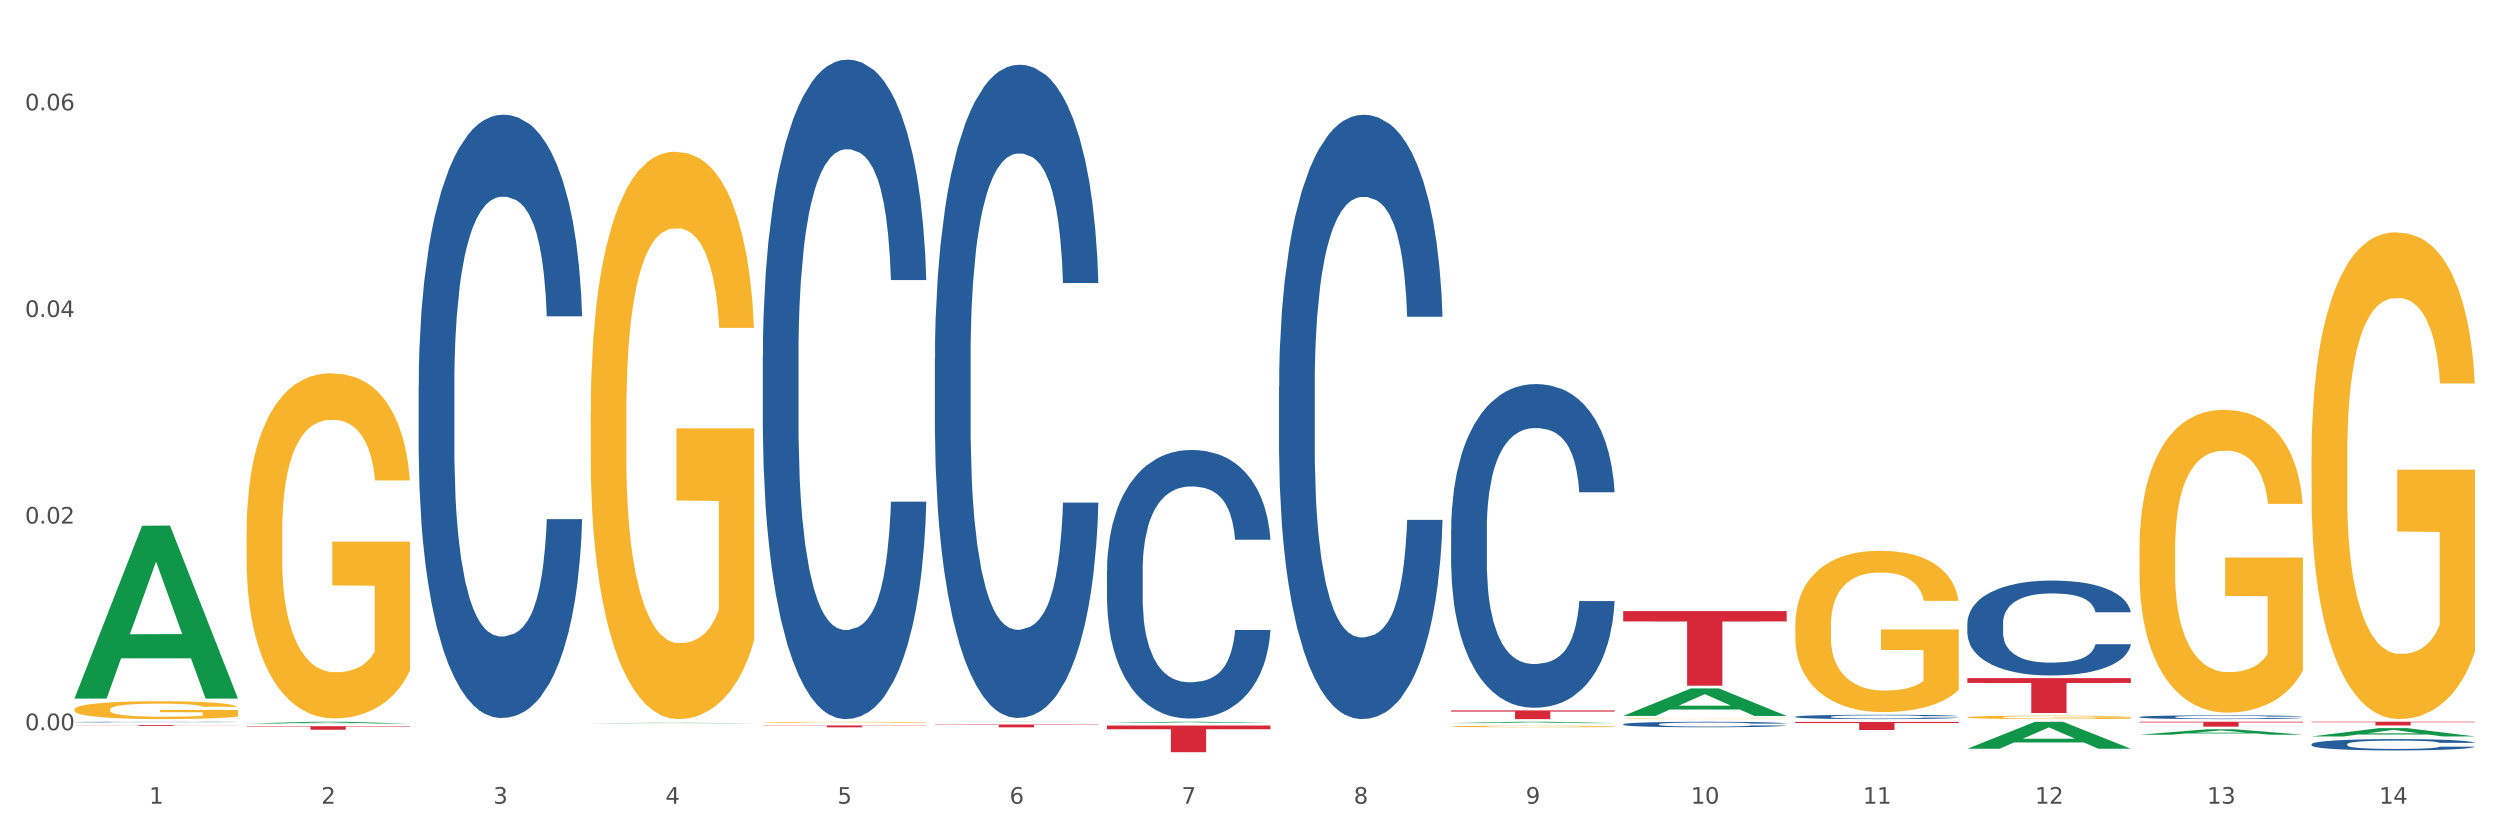 <?xml version="1.0" encoding="utf-8" standalone="no"?>
<!DOCTYPE svg PUBLIC "-//W3C//DTD SVG 1.1//EN"
  "http://www.w3.org/Graphics/SVG/1.1/DTD/svg11.dtd">
<svg xmlns:xlink="http://www.w3.org/1999/xlink" width="1080pt" height="360pt" viewBox="0 0 1080 360" xmlns="http://www.w3.org/2000/svg" version="1.1">
 <rect x="0" y="0" width="1080" height="360" fill="#333333" stroke="none"/>
 <defs>
  <style type="text/css">*{stroke-linejoin: round; stroke-linecap: butt}</style>
 </defs>
 <g id="figure_1">
  <g id="patch_1">
   <path d="M 0 360 
L 1080 360 
L 1080 0 
L 0 0 
z
" style="fill: #ffffff; stroke: #ffffff; stroke-linejoin: miter"/>
  </g>
  <g id="axes_1">
   <g id="matplotlib.axis_1">
    <g id="xtick_1">
     <g id="text_1">
      <!-- 1 -->
      <g style="fill: #4d4d4d" transform="translate(64.432 347.204) scale(0.096 -0.096)">
       <defs>
        <path id="DejaVuSans-31" d="M 794 531 
L 1825 531 
L 1825 4091 
L 703 3866 
L 703 4441 
L 1819 4666 
L 2450 4666 
L 2450 531 
L 3481 531 
L 3481 0 
L 794 0 
L 794 531 
z
" transform="scale(0.016)"/>
       </defs>
       <use xlink:href="#DejaVuSans-31"/>
      </g>
     </g>
    </g>
    <g id="xtick_2">
     <g id="text_2">
      <!-- 2 -->
      <g style="fill: #4d4d4d" transform="translate(138.771 347.204) scale(0.096 -0.096)">
       <defs>
        <path id="DejaVuSans-32" d="M 1228 531 
L 3431 531 
L 3431 0 
L 469 0 
L 469 531 
Q 828 903 1448 1529 
Q 2069 2156 2228 2338 
Q 2531 2678 2651 2914 
Q 2772 3150 2772 3378 
Q 2772 3750 2511 3984 
Q 2250 4219 1831 4219 
Q 1534 4219 1204 4116 
Q 875 4013 500 3803 
L 500 4441 
Q 881 4594 1212 4672 
Q 1544 4750 1819 4750 
Q 2544 4750 2975 4387 
Q 3406 4025 3406 3419 
Q 3406 3131 3298 2873 
Q 3191 2616 2906 2266 
Q 2828 2175 2409 1742 
Q 1991 1309 1228 531 
z
" transform="scale(0.016)"/>
       </defs>
       <use xlink:href="#DejaVuSans-32"/>
      </g>
     </g>
    </g>
    <g id="xtick_3">
     <g id="text_3">
      <!-- 3 -->
      <g style="fill: #4d4d4d" transform="translate(213.109 347.204) scale(0.096 -0.096)">
       <defs>
        <path id="DejaVuSans-33" d="M 2597 2516 
Q 3050 2419 3304 2112 
Q 3559 1806 3559 1356 
Q 3559 666 3084 287 
Q 2609 -91 1734 -91 
Q 1441 -91 1130 -33 
Q 819 25 488 141 
L 488 750 
Q 750 597 1062 519 
Q 1375 441 1716 441 
Q 2309 441 2620 675 
Q 2931 909 2931 1356 
Q 2931 1769 2642 2001 
Q 2353 2234 1838 2234 
L 1294 2234 
L 1294 2753 
L 1863 2753 
Q 2328 2753 2575 2939 
Q 2822 3125 2822 3475 
Q 2822 3834 2567 4026 
Q 2313 4219 1838 4219 
Q 1578 4219 1281 4162 
Q 984 4106 628 3988 
L 628 4550 
Q 988 4650 1302 4700 
Q 1616 4750 1894 4750 
Q 2613 4750 3031 4423 
Q 3450 4097 3450 3541 
Q 3450 3153 3228 2886 
Q 3006 2619 2597 2516 
z
" transform="scale(0.016)"/>
       </defs>
       <use xlink:href="#DejaVuSans-33"/>
      </g>
     </g>
    </g>
    <g id="xtick_4">
     <g id="text_4">
      <!-- 4 -->
      <g style="fill: #4d4d4d" transform="translate(287.448 347.204) scale(0.096 -0.096)">
       <defs>
        <path id="DejaVuSans-34" d="M 2419 4116 
L 825 1625 
L 2419 1625 
L 2419 4116 
z
M 2253 4666 
L 3047 4666 
L 3047 1625 
L 3713 1625 
L 3713 1100 
L 3047 1100 
L 3047 0 
L 2419 0 
L 2419 1100 
L 313 1100 
L 313 1709 
L 2253 4666 
z
" transform="scale(0.016)"/>
       </defs>
       <use xlink:href="#DejaVuSans-34"/>
      </g>
     </g>
    </g>
    <g id="xtick_5">
     <g id="text_5">
      <!-- 5 -->
      <g style="fill: #4d4d4d" transform="translate(361.787 347.204) scale(0.096 -0.096)">
       <defs>
        <path id="DejaVuSans-35" d="M 691 4666 
L 3169 4666 
L 3169 4134 
L 1269 4134 
L 1269 2991 
Q 1406 3038 1543 3061 
Q 1681 3084 1819 3084 
Q 2600 3084 3056 2656 
Q 3513 2228 3513 1497 
Q 3513 744 3044 326 
Q 2575 -91 1722 -91 
Q 1428 -91 1123 -41 
Q 819 9 494 109 
L 494 744 
Q 775 591 1075 516 
Q 1375 441 1709 441 
Q 2250 441 2565 725 
Q 2881 1009 2881 1497 
Q 2881 1984 2565 2268 
Q 2250 2553 1709 2553 
Q 1456 2553 1204 2497 
Q 953 2441 691 2322 
L 691 4666 
z
" transform="scale(0.016)"/>
       </defs>
       <use xlink:href="#DejaVuSans-35"/>
      </g>
     </g>
    </g>
    <g id="xtick_6">
     <g id="text_6">
      <!-- 6 -->
      <g style="fill: #4d4d4d" transform="translate(436.125 347.204) scale(0.096 -0.096)">
       <defs>
        <path id="DejaVuSans-36" d="M 2113 2584 
Q 1688 2584 1439 2293 
Q 1191 2003 1191 1497 
Q 1191 994 1439 701 
Q 1688 409 2113 409 
Q 2538 409 2786 701 
Q 3034 994 3034 1497 
Q 3034 2003 2786 2293 
Q 2538 2584 2113 2584 
z
M 3366 4563 
L 3366 3988 
Q 3128 4100 2886 4159 
Q 2644 4219 2406 4219 
Q 1781 4219 1451 3797 
Q 1122 3375 1075 2522 
Q 1259 2794 1537 2939 
Q 1816 3084 2150 3084 
Q 2853 3084 3261 2657 
Q 3669 2231 3669 1497 
Q 3669 778 3244 343 
Q 2819 -91 2113 -91 
Q 1303 -91 875 529 
Q 447 1150 447 2328 
Q 447 3434 972 4092 
Q 1497 4750 2381 4750 
Q 2619 4750 2861 4703 
Q 3103 4656 3366 4563 
z
" transform="scale(0.016)"/>
       </defs>
       <use xlink:href="#DejaVuSans-36"/>
      </g>
     </g>
    </g>
    <g id="xtick_7">
     <g id="text_7">
      <!-- 7 -->
      <g style="fill: #4d4d4d" transform="translate(510.464 347.204) scale(0.096 -0.096)">
       <defs>
        <path id="DejaVuSans-37" d="M 525 4666 
L 3525 4666 
L 3525 4397 
L 1831 0 
L 1172 0 
L 2766 4134 
L 525 4134 
L 525 4666 
z
" transform="scale(0.016)"/>
       </defs>
       <use xlink:href="#DejaVuSans-37"/>
      </g>
     </g>
    </g>
    <g id="xtick_8">
     <g id="text_8">
      <!-- 8 -->
      <g style="fill: #4d4d4d" transform="translate(584.803 347.204) scale(0.096 -0.096)">
       <defs>
        <path id="DejaVuSans-38" d="M 2034 2216 
Q 1584 2216 1326 1975 
Q 1069 1734 1069 1313 
Q 1069 891 1326 650 
Q 1584 409 2034 409 
Q 2484 409 2743 651 
Q 3003 894 3003 1313 
Q 3003 1734 2745 1975 
Q 2488 2216 2034 2216 
z
M 1403 2484 
Q 997 2584 770 2862 
Q 544 3141 544 3541 
Q 544 4100 942 4425 
Q 1341 4750 2034 4750 
Q 2731 4750 3128 4425 
Q 3525 4100 3525 3541 
Q 3525 3141 3298 2862 
Q 3072 2584 2669 2484 
Q 3125 2378 3379 2068 
Q 3634 1759 3634 1313 
Q 3634 634 3220 271 
Q 2806 -91 2034 -91 
Q 1263 -91 848 271 
Q 434 634 434 1313 
Q 434 1759 690 2068 
Q 947 2378 1403 2484 
z
M 1172 3481 
Q 1172 3119 1398 2916 
Q 1625 2713 2034 2713 
Q 2441 2713 2670 2916 
Q 2900 3119 2900 3481 
Q 2900 3844 2670 4047 
Q 2441 4250 2034 4250 
Q 1625 4250 1398 4047 
Q 1172 3844 1172 3481 
z
" transform="scale(0.016)"/>
       </defs>
       <use xlink:href="#DejaVuSans-38"/>
      </g>
     </g>
    </g>
    <g id="xtick_9">
     <g id="text_9">
      <!-- 9 -->
      <g style="fill: #4d4d4d" transform="translate(659.142 347.204) scale(0.096 -0.096)">
       <defs>
        <path id="DejaVuSans-39" d="M 703 97 
L 703 672 
Q 941 559 1184 500 
Q 1428 441 1663 441 
Q 2288 441 2617 861 
Q 2947 1281 2994 2138 
Q 2813 1869 2534 1725 
Q 2256 1581 1919 1581 
Q 1219 1581 811 2004 
Q 403 2428 403 3163 
Q 403 3881 828 4315 
Q 1253 4750 1959 4750 
Q 2769 4750 3195 4129 
Q 3622 3509 3622 2328 
Q 3622 1225 3098 567 
Q 2575 -91 1691 -91 
Q 1453 -91 1209 -44 
Q 966 3 703 97 
z
M 1959 2075 
Q 2384 2075 2632 2365 
Q 2881 2656 2881 3163 
Q 2881 3666 2632 3958 
Q 2384 4250 1959 4250 
Q 1534 4250 1286 3958 
Q 1038 3666 1038 3163 
Q 1038 2656 1286 2365 
Q 1534 2075 1959 2075 
z
" transform="scale(0.016)"/>
       </defs>
       <use xlink:href="#DejaVuSans-39"/>
      </g>
     </g>
    </g>
    <g id="xtick_10">
     <g id="text_10">
      <!-- 10 -->
      <g style="fill: #4d4d4d" transform="translate(730.426 347.204) scale(0.096 -0.096)">
       <defs>
        <path id="DejaVuSans-30" d="M 2034 4250 
Q 1547 4250 1301 3770 
Q 1056 3291 1056 2328 
Q 1056 1369 1301 889 
Q 1547 409 2034 409 
Q 2525 409 2770 889 
Q 3016 1369 3016 2328 
Q 3016 3291 2770 3770 
Q 2525 4250 2034 4250 
z
M 2034 4750 
Q 2819 4750 3233 4129 
Q 3647 3509 3647 2328 
Q 3647 1150 3233 529 
Q 2819 -91 2034 -91 
Q 1250 -91 836 529 
Q 422 1150 422 2328 
Q 422 3509 836 4129 
Q 1250 4750 2034 4750 
z
" transform="scale(0.016)"/>
       </defs>
       <use xlink:href="#DejaVuSans-31"/>
       <use xlink:href="#DejaVuSans-30" transform="translate(63.623 0)"/>
      </g>
     </g>
    </g>
    <g id="xtick_11">
     <g id="text_11">
      <!-- 11 -->
      <g style="fill: #4d4d4d" transform="translate(804.765 347.204) scale(0.096 -0.096)">
       <use xlink:href="#DejaVuSans-31"/>
       <use xlink:href="#DejaVuSans-31" transform="translate(63.623 0)"/>
      </g>
     </g>
    </g>
    <g id="xtick_12">
     <g id="text_12">
      <!-- 12 -->
      <g style="fill: #4d4d4d" transform="translate(879.104 347.204) scale(0.096 -0.096)">
       <use xlink:href="#DejaVuSans-31"/>
       <use xlink:href="#DejaVuSans-32" transform="translate(63.623 0)"/>
      </g>
     </g>
    </g>
    <g id="xtick_13">
     <g id="text_13">
      <!-- 13 -->
      <g style="fill: #4d4d4d" transform="translate(953.442 347.204) scale(0.096 -0.096)">
       <use xlink:href="#DejaVuSans-31"/>
       <use xlink:href="#DejaVuSans-33" transform="translate(63.623 0)"/>
      </g>
     </g>
    </g>
    <g id="xtick_14">
     <g id="text_14">
      <!-- 14 -->
      <g style="fill: #4d4d4d" transform="translate(1027.781 347.204) scale(0.096 -0.096)">
       <use xlink:href="#DejaVuSans-31"/>
       <use xlink:href="#DejaVuSans-34" transform="translate(63.623 0)"/>
      </g>
     </g>
    </g>
    <g id="xtick_15"/>
    <g id="xtick_16"/>
    <g id="xtick_17"/>
    <g id="xtick_18"/>
    <g id="xtick_19"/>
    <g id="xtick_20"/>
    <g id="xtick_21"/>
    <g id="xtick_22"/>
    <g id="xtick_23"/>
    <g id="xtick_24"/>
    <g id="xtick_25"/>
    <g id="xtick_26"/>
    <g id="xtick_27"/>
   </g>
   <g id="matplotlib.axis_2">
    <g id="ytick_1">
     <g id="text_15">
      <!-- 0.00 -->
      <g style="fill: #4d4d4d" transform="translate(10.8 315.446) scale(0.096 -0.096)">
       <defs>
        <path id="DejaVuSans-2e" d="M 684 794 
L 1344 794 
L 1344 0 
L 684 0 
L 684 794 
z
" transform="scale(0.016)"/>
       </defs>
       <use xlink:href="#DejaVuSans-30"/>
       <use xlink:href="#DejaVuSans-2e" transform="translate(63.623 0)"/>
       <use xlink:href="#DejaVuSans-30" transform="translate(95.41 0)"/>
       <use xlink:href="#DejaVuSans-30" transform="translate(159.033 0)"/>
      </g>
     </g>
    </g>
    <g id="ytick_2">
     <g id="text_16">
      <!-- 0.02 -->
      <g style="fill: #4d4d4d" transform="translate(10.8 226.187) scale(0.096 -0.096)">
       <use xlink:href="#DejaVuSans-30"/>
       <use xlink:href="#DejaVuSans-2e" transform="translate(63.623 0)"/>
       <use xlink:href="#DejaVuSans-30" transform="translate(95.41 0)"/>
       <use xlink:href="#DejaVuSans-32" transform="translate(159.033 0)"/>
      </g>
     </g>
    </g>
    <g id="ytick_3">
     <g id="text_17">
      <!-- 0.04 -->
      <g style="fill: #4d4d4d" transform="translate(10.8 136.927) scale(0.096 -0.096)">
       <use xlink:href="#DejaVuSans-30"/>
       <use xlink:href="#DejaVuSans-2e" transform="translate(63.623 0)"/>
       <use xlink:href="#DejaVuSans-30" transform="translate(95.41 0)"/>
       <use xlink:href="#DejaVuSans-34" transform="translate(159.033 0)"/>
      </g>
     </g>
    </g>
    <g id="ytick_4">
     <g id="text_18">
      <!-- 0.06 -->
      <g style="fill: #4d4d4d" transform="translate(10.8 47.668) scale(0.096 -0.096)">
       <use xlink:href="#DejaVuSans-30"/>
       <use xlink:href="#DejaVuSans-2e" transform="translate(63.623 0)"/>
       <use xlink:href="#DejaVuSans-30" transform="translate(95.41 0)"/>
       <use xlink:href="#DejaVuSans-36" transform="translate(159.033 0)"/>
      </g>
     </g>
    </g>
    <g id="ytick_5"/>
    <g id="ytick_6"/>
    <g id="ytick_7"/>
   </g>
   <g id="PolyCollection_1">
    <path d="M 32.175 301.654 
L 32.248 301.583 
L 61.37 227.111 
L 73.456 227.041 
L 102.797 301.794 
L 88.818 301.794 
L 82.484 284.387 
L 52.415 284.387 
L 52.197 284.667 
L 46.081 301.794 
L 32.175 301.794 
L 32.175 301.654 
L 56.201 273.998 
L 78.698 273.928 
L 67.559 242.974 
L 67.413 242.834 
L 67.267 243.044 
L 56.128 273.928 
L 56.201 273.998 
L 32.175 301.654 
z
" clip-path="url(#p0afffbd661)" style="fill: #109648"/>
    <path d="M 849.901 292.941 
L 920.523 292.941 
L 920.523 295.038 
L 892.742 295.052 
L 892.742 308.03 
L 877.514 308.03 
L 877.514 295.052 
L 849.901 295.038 
L 849.901 292.955 
L 849.901 292.941 
z
" clip-path="url(#p0afffbd661)" style="fill: #d62839"/>
    <path d="M 775.562 311.885 
L 846.184 311.885 
L 846.184 312.366 
L 818.404 312.37 
L 818.404 315.347 
L 803.175 315.347 
L 803.175 312.37 
L 775.562 312.366 
L 775.562 311.889 
L 775.562 311.885 
z
" clip-path="url(#p0afffbd661)" style="fill: #d62839"/>
    <path d="M 701.223 263.995 
L 771.845 263.995 
L 771.845 268.475 
L 744.065 268.506 
L 744.065 296.237 
L 728.836 296.237 
L 728.836 268.506 
L 701.223 268.475 
L 701.223 264.025 
L 701.223 263.995 
z
" clip-path="url(#p0afffbd661)" style="fill: #d62839"/>
    <path d="M 626.885 306.898 
L 697.506 306.898 
L 697.506 307.42 
L 669.726 307.424 
L 669.726 310.655 
L 654.497 310.655 
L 654.497 307.424 
L 626.885 307.42 
L 626.885 306.902 
L 626.885 306.898 
z
" clip-path="url(#p0afffbd661)" style="fill: #d62839"/>
    <path d="M 478.207 313.443 
L 548.829 313.443 
L 548.829 315.042 
L 521.049 315.053 
L 521.049 324.95 
L 505.82 324.95 
L 505.82 315.053 
L 478.207 315.042 
L 478.207 313.454 
L 478.207 313.443 
z
" clip-path="url(#p0afffbd661)" style="fill: #d62839"/>
    <path d="M 403.869 312.989 
L 474.49 312.989 
L 474.49 313.156 
L 446.71 313.158 
L 446.71 314.194 
L 431.481 314.194 
L 431.481 313.158 
L 403.869 313.156 
L 403.869 312.99 
L 403.869 312.989 
z
" clip-path="url(#p0afffbd661)" style="fill: #d62839"/>
    <path d="M 329.53 313.413 
L 400.152 313.413 
L 400.152 313.524 
L 372.371 313.525 
L 372.371 314.213 
L 357.143 314.213 
L 357.143 313.525 
L 329.53 313.524 
L 329.53 313.414 
L 329.53 313.413 
z
" clip-path="url(#p0afffbd661)" style="fill: #d62839"/>
    <path d="M 106.514 313.718 
L 177.135 313.718 
L 177.135 313.929 
L 149.355 313.93 
L 149.355 315.237 
L 134.126 315.237 
L 134.126 313.93 
L 106.514 313.929 
L 106.514 313.719 
L 106.514 313.718 
z
" clip-path="url(#p0afffbd661)" style="fill: #d62839"/>
    <path d="M 32.175 313.218 
L 102.797 313.218 
L 102.797 313.272 
L 75.017 313.272 
L 75.017 313.603 
L 59.788 313.603 
L 59.788 313.272 
L 32.175 313.272 
L 32.175 313.219 
L 32.175 313.218 
z
" clip-path="url(#p0afffbd661)" style="fill: #d62839"/>
    <path d="M 32.175 311.922 
L 32.258 311.922 
L 32.258 311.915 
L 32.509 311.906 
L 33.427 311.888 
L 34.596 311.875 
L 36.599 311.859 
L 37.684 311.853 
L 39.104 311.845 
L 42.025 311.833 
L 45.364 311.823 
L 47.702 311.818 
L 49.455 311.814 
L 53.378 311.808 
L 55.632 311.805 
L 57.969 311.803 
L 59.973 311.802 
L 63.312 311.8 
L 65.983 311.799 
L 69.072 311.799 
L 71.66 311.799 
L 75.082 311.8 
L 80.091 311.803 
L 82.011 311.805 
L 84.599 311.808 
L 87.27 311.812 
L 89.44 311.816 
L 91.945 311.822 
L 94.533 311.829 
L 97.037 311.839 
L 98.79 311.848 
L 100.209 311.857 
L 101.461 311.868 
L 102.379 311.88 
L 102.797 311.891 
L 87.52 311.891 
L 87.103 311.882 
L 86.268 311.871 
L 85.434 311.865 
L 84.515 311.859 
L 83.096 311.853 
L 81.844 311.849 
L 79.757 311.844 
L 77.837 311.841 
L 76.251 311.839 
L 74.331 311.838 
L 70.241 311.836 
L 67.319 311.836 
L 65.482 311.837 
L 63.229 311.838 
L 61.309 311.84 
L 59.055 311.843 
L 57.302 311.846 
L 55.549 311.85 
L 54.547 311.853 
L 53.044 311.859 
L 52.043 311.863 
L 50.707 311.871 
L 49.956 311.877 
L 48.62 311.891 
L 48.036 311.902 
L 47.785 311.909 
L 47.618 311.917 
L 47.618 311.956 
L 48.119 311.974 
L 48.537 311.981 
L 49.204 311.99 
L 50.457 312.001 
L 52.293 312.012 
L 54.213 312.02 
L 55.799 312.024 
L 57.302 312.028 
L 58.804 312.031 
L 60.641 312.033 
L 62.143 312.035 
L 64.397 312.036 
L 67.069 312.037 
L 69.155 312.037 
L 73.413 312.036 
L 75.333 312.034 
L 77.169 312.033 
L 79.173 312.03 
L 80.759 312.027 
L 81.677 312.025 
L 83.18 312.02 
L 84.348 312.015 
L 85.35 312.009 
L 86.018 312.004 
L 86.769 311.996 
L 87.353 311.988 
L 87.52 311.983 
L 102.797 311.983 
L 102.463 311.992 
L 101.879 312.001 
L 100.71 312.013 
L 99.792 312.02 
L 98.372 312.028 
L 96.87 312.035 
L 94.783 312.043 
L 92.863 312.049 
L 90.86 312.054 
L 88.689 312.058 
L 84.766 312.065 
L 83.347 312.066 
L 80.341 312.069 
L 78.004 312.071 
L 74.581 312.073 
L 71.075 312.074 
L 67.402 312.074 
L 64.147 312.074 
L 60.557 312.072 
L 58.303 312.071 
L 55.799 312.068 
L 52.877 312.065 
L 50.123 312.061 
L 47.535 312.055 
L 45.114 312.05 
L 42.86 312.043 
L 39.938 312.032 
L 37.768 312.022 
L 36.182 312.012 
L 35.097 312.004 
L 34.011 311.993 
L 33.427 311.986 
L 32.509 311.968 
L 32.175 311.952 
L 32.175 311.922 
z
" clip-path="url(#p0afffbd661)" style="fill: #255c99"/>
    <path d="M 180.852 166.655 
L 180.936 166.417 
L 180.936 159.752 
L 181.186 150.707 
L 182.105 134.045 
L 183.273 121.429 
L 185.277 106.671 
L 186.362 100.482 
L 187.781 93.579 
L 190.703 82.392 
L 194.042 72.87 
L 196.379 67.634 
L 198.132 64.301 
L 202.056 58.35 
L 204.31 55.732 
L 206.647 53.59 
L 208.65 52.162 
L 211.989 50.495 
L 214.661 49.781 
L 217.749 49.543 
L 220.337 49.781 
L 223.76 50.733 
L 228.768 53.59 
L 230.688 55.256 
L 233.276 58.112 
L 235.947 61.921 
L 238.118 65.729 
L 240.622 71.204 
L 243.21 78.345 
L 245.714 87.39 
L 247.467 95.722 
L 248.886 104.529 
L 250.139 115.24 
L 251.057 126.904 
L 251.474 136.663 
L 236.198 136.663 
L 235.78 127.856 
L 234.946 118.335 
L 234.111 111.908 
L 233.193 106.671 
L 231.774 100.72 
L 230.521 96.912 
L 228.434 92.389 
L 226.514 89.533 
L 224.928 87.867 
L 223.008 86.438 
L 218.918 85.01 
L 215.996 85.01 
L 214.16 85.486 
L 211.906 86.676 
L 209.986 88.343 
L 207.732 91.199 
L 205.979 94.293 
L 204.226 98.34 
L 203.224 101.196 
L 201.722 106.433 
L 200.72 110.718 
L 199.384 118.097 
L 198.633 123.333 
L 197.297 136.901 
L 196.713 146.899 
L 196.463 153.802 
L 196.296 161.419 
L 196.296 198.552 
L 196.797 215.214 
L 197.214 222.355 
L 197.882 230.448 
L 199.134 240.922 
L 200.97 251.157 
L 202.89 258.536 
L 204.476 263.059 
L 205.979 266.391 
L 207.482 269.009 
L 209.318 271.39 
L 210.821 272.818 
L 213.075 274.246 
L 215.746 274.96 
L 217.833 274.96 
L 222.09 273.77 
L 224.01 272.58 
L 225.847 270.914 
L 227.85 268.295 
L 229.436 265.439 
L 230.354 263.297 
L 231.857 258.774 
L 233.026 254.013 
L 234.027 248.539 
L 234.695 243.778 
L 235.447 236.637 
L 236.031 228.544 
L 236.198 224.259 
L 251.474 224.259 
L 251.14 232.828 
L 250.556 241.16 
L 249.387 252.347 
L 248.469 258.774 
L 247.05 266.629 
L 245.547 273.294 
L 243.46 280.673 
L 241.54 286.148 
L 239.537 290.908 
L 237.367 295.193 
L 233.443 301.144 
L 232.024 302.81 
L 229.019 305.666 
L 226.681 307.333 
L 223.259 308.999 
L 219.753 309.951 
L 216.08 310.189 
L 212.824 309.713 
L 209.235 308.285 
L 206.981 306.857 
L 204.476 304.714 
L 201.555 301.382 
L 198.8 297.335 
L 196.212 292.575 
L 193.791 287.1 
L 191.538 280.911 
L 188.616 270.676 
L 186.445 260.678 
L 184.859 251.395 
L 183.774 243.54 
L 182.689 233.543 
L 182.105 226.64 
L 181.186 209.977 
L 180.852 194.505 
L 180.852 166.655 
z
" clip-path="url(#p0afffbd661)" style="fill: #255c99"/>
    <path d="M 329.53 153.767 
L 329.613 153.507 
L 329.613 146.222 
L 329.864 136.335 
L 330.782 118.123 
L 331.951 104.333 
L 333.954 88.202 
L 335.039 81.438 
L 336.458 73.892 
L 339.38 61.664 
L 342.719 51.257 
L 345.057 45.533 
L 346.81 41.891 
L 350.733 35.386 
L 352.987 32.524 
L 355.324 30.183 
L 357.328 28.621 
L 360.667 26.8 
L 363.338 26.02 
L 366.427 25.759 
L 369.015 26.02 
L 372.437 27.06 
L 377.446 30.183 
L 379.366 32.004 
L 381.954 35.126 
L 384.625 39.289 
L 386.795 43.452 
L 389.3 49.436 
L 391.887 57.241 
L 394.392 67.128 
L 396.145 76.234 
L 397.564 85.861 
L 398.816 97.569 
L 399.734 110.317 
L 400.152 120.985 
L 384.875 120.985 
L 384.458 111.358 
L 383.623 100.951 
L 382.788 93.926 
L 381.87 88.202 
L 380.451 81.698 
L 379.199 77.535 
L 377.112 72.592 
L 375.192 69.469 
L 373.606 67.648 
L 371.686 66.087 
L 367.595 64.526 
L 364.674 64.526 
L 362.837 65.046 
L 360.583 66.347 
L 358.663 68.169 
L 356.41 71.291 
L 354.656 74.673 
L 352.903 79.096 
L 351.902 82.218 
L 350.399 87.942 
L 349.397 92.625 
L 348.062 100.691 
L 347.31 106.415 
L 345.975 121.245 
L 345.391 132.172 
L 345.14 139.718 
L 344.973 148.043 
L 344.973 188.631 
L 345.474 206.844 
L 345.891 214.649 
L 346.559 223.495 
L 347.811 234.943 
L 349.648 246.13 
L 351.568 254.196 
L 353.154 259.139 
L 354.656 262.782 
L 356.159 265.644 
L 357.996 268.246 
L 359.498 269.807 
L 361.752 271.368 
L 364.423 272.148 
L 366.51 272.148 
L 370.768 270.847 
L 372.688 269.546 
L 374.524 267.725 
L 376.528 264.863 
L 378.114 261.741 
L 379.032 259.4 
L 380.534 254.456 
L 381.703 249.253 
L 382.705 243.268 
L 383.373 238.065 
L 384.124 230.26 
L 384.708 221.414 
L 384.875 216.73 
L 400.152 216.73 
L 399.818 226.097 
L 399.233 235.203 
L 398.065 247.431 
L 397.146 254.456 
L 395.727 263.042 
L 394.225 270.327 
L 392.138 278.393 
L 390.218 284.377 
L 388.214 289.58 
L 386.044 294.263 
L 382.121 300.768 
L 380.701 302.589 
L 377.696 305.711 
L 375.359 307.532 
L 371.936 309.354 
L 368.43 310.394 
L 364.757 310.655 
L 361.502 310.134 
L 357.912 308.573 
L 355.658 307.012 
L 353.154 304.671 
L 350.232 301.028 
L 347.477 296.605 
L 344.89 291.401 
L 342.469 285.417 
L 340.215 278.653 
L 337.293 267.465 
L 335.123 256.538 
L 333.537 246.391 
L 332.452 237.805 
L 331.366 226.877 
L 330.782 219.332 
L 329.864 201.12 
L 329.53 184.208 
L 329.53 153.767 
z
" clip-path="url(#p0afffbd661)" style="fill: #255c99"/>
    <path d="M 32.175 306.504 
L 32.258 306.497 
L 32.258 306.243 
L 32.425 306.025 
L 33.259 305.496 
L 34.51 305.059 
L 35.427 304.827 
L 36.344 304.637 
L 37.428 304.446 
L 38.762 304.249 
L 41.18 303.96 
L 42.681 303.812 
L 44.515 303.657 
L 47.85 303.432 
L 50.268 303.305 
L 52.77 303.199 
L 56.855 303.072 
L 59.523 303.016 
L 62.358 302.973 
L 65.777 302.945 
L 68.361 302.938 
L 74.031 302.959 
L 78.867 303.023 
L 81.202 303.072 
L 84.203 303.157 
L 85.788 303.213 
L 88.372 303.326 
L 91.04 303.474 
L 92.875 303.601 
L 95.626 303.84 
L 97.711 304.08 
L 99.628 304.376 
L 100.629 304.58 
L 101.379 304.77 
L 102.046 304.989 
L 102.713 305.334 
L 87.705 305.334 
L 87.122 305.088 
L 86.204 304.855 
L 84.87 304.629 
L 83.703 304.489 
L 81.702 304.312 
L 79.868 304.2 
L 77.95 304.115 
L 75.615 304.045 
L 73.781 304.009 
L 71.196 303.981 
L 66.11 303.988 
L 62.692 304.045 
L 60.357 304.115 
L 58.856 304.178 
L 57.522 304.249 
L 56.021 304.348 
L 54.27 304.496 
L 53.02 304.629 
L 51.769 304.799 
L 50.768 304.968 
L 49.851 305.165 
L 49.101 305.376 
L 48.517 305.595 
L 48.017 305.863 
L 47.6 306.307 
L 47.6 307.272 
L 47.767 307.491 
L 48.184 307.779 
L 48.684 307.998 
L 49.518 308.259 
L 50.268 308.435 
L 51.686 308.689 
L 53.27 308.9 
L 54.52 309.034 
L 55.771 309.147 
L 57.939 309.302 
L 60.357 309.428 
L 62.441 309.506 
L 65.276 309.576 
L 67.194 309.605 
L 68.862 309.619 
L 72.947 309.619 
L 75.865 309.598 
L 79.117 309.548 
L 81.619 309.485 
L 83.703 309.407 
L 86.038 309.28 
L 87.538 309.161 
L 87.538 307.688 
L 69.195 307.681 
L 69.195 306.701 
L 102.797 306.701 
L 102.797 309.576 
L 101.379 309.724 
L 99.795 309.858 
L 98.128 309.978 
L 95.626 310.126 
L 92.625 310.267 
L 89.956 310.366 
L 87.122 310.45 
L 83.786 310.528 
L 79.451 310.598 
L 76.783 310.626 
L 73.447 310.648 
L 69.529 310.655 
L 66.11 310.641 
L 62.775 310.605 
L 59.273 310.542 
L 55.855 310.45 
L 53.27 310.359 
L 50.685 310.246 
L 47.934 310.098 
L 45.766 309.957 
L 44.098 309.83 
L 42.264 309.668 
L 40.263 309.457 
L 38.762 309.266 
L 37.428 309.069 
L 36.01 308.815 
L 35.01 308.597 
L 34.009 308.322 
L 33.426 308.118 
L 32.759 307.801 
L 32.258 307.357 
L 32.175 306.504 
z
" clip-path="url(#p0afffbd661)" style="fill: #f7b32b"/>
    <path d="M 478.207 246.523 
L 478.291 246.417 
L 478.291 243.45 
L 478.541 239.423 
L 479.459 232.006 
L 480.628 226.39 
L 482.632 219.82 
L 483.717 217.065 
L 485.136 213.992 
L 488.058 209.011 
L 491.397 204.773 
L 493.734 202.442 
L 495.487 200.958 
L 499.41 198.309 
L 501.664 197.143 
L 504.002 196.19 
L 506.005 195.554 
L 509.344 194.812 
L 512.016 194.494 
L 515.104 194.388 
L 517.692 194.494 
L 521.115 194.918 
L 526.123 196.19 
L 528.043 196.931 
L 530.631 198.203 
L 533.302 199.898 
L 535.473 201.594 
L 537.977 204.031 
L 540.565 207.21 
L 543.069 211.237 
L 544.822 214.945 
L 546.241 218.866 
L 547.493 223.634 
L 548.412 228.827 
L 548.829 233.171 
L 533.553 233.171 
L 533.135 229.251 
L 532.301 225.012 
L 531.466 222.151 
L 530.548 219.82 
L 529.128 217.171 
L 527.876 215.475 
L 525.789 213.462 
L 523.869 212.19 
L 522.283 211.449 
L 520.363 210.813 
L 516.273 210.177 
L 513.351 210.177 
L 511.515 210.389 
L 509.261 210.919 
L 507.341 211.66 
L 505.087 212.932 
L 503.334 214.31 
L 501.581 216.111 
L 500.579 217.383 
L 499.077 219.714 
L 498.075 221.621 
L 496.739 224.906 
L 495.988 227.237 
L 494.652 233.277 
L 494.068 237.728 
L 493.818 240.801 
L 493.651 244.192 
L 493.651 260.722 
L 494.151 268.139 
L 494.569 271.318 
L 495.237 274.921 
L 496.489 279.584 
L 498.325 284.14 
L 500.245 287.425 
L 501.831 289.438 
L 503.334 290.922 
L 504.837 292.087 
L 506.673 293.147 
L 508.176 293.783 
L 510.429 294.419 
L 513.101 294.736 
L 515.188 294.736 
L 519.445 294.207 
L 521.365 293.677 
L 523.202 292.935 
L 525.205 291.769 
L 526.791 290.498 
L 527.709 289.544 
L 529.212 287.531 
L 530.381 285.412 
L 531.382 282.974 
L 532.05 280.855 
L 532.801 277.676 
L 533.386 274.073 
L 533.553 272.166 
L 548.829 272.166 
L 548.495 275.981 
L 547.911 279.69 
L 546.742 284.67 
L 545.824 287.531 
L 544.405 291.028 
L 542.902 293.995 
L 540.815 297.28 
L 538.895 299.717 
L 536.892 301.836 
L 534.721 303.743 
L 530.798 306.393 
L 529.379 307.134 
L 526.374 308.406 
L 524.036 309.148 
L 520.614 309.889 
L 517.108 310.313 
L 513.435 310.419 
L 510.179 310.207 
L 506.59 309.571 
L 504.336 308.936 
L 501.831 307.982 
L 498.91 306.499 
L 496.155 304.697 
L 493.567 302.578 
L 491.146 300.141 
L 488.892 297.386 
L 485.971 292.829 
L 483.8 288.379 
L 482.214 284.246 
L 481.129 280.749 
L 480.044 276.299 
L 479.459 273.226 
L 478.541 265.808 
L 478.207 258.921 
L 478.207 246.523 
z
" clip-path="url(#p0afffbd661)" style="fill: #255c99"/>
    <path d="M 924.24 311.799 
L 994.861 311.799 
L 994.861 312.092 
L 967.081 312.094 
L 967.081 313.908 
L 951.852 313.908 
L 951.852 312.094 
L 924.24 312.092 
L 924.24 311.801 
L 924.24 311.799 
z
" clip-path="url(#p0afffbd661)" style="fill: #d62839"/>
    <path d="M 552.546 166.881 
L 552.629 166.643 
L 552.629 159.967 
L 552.88 150.906 
L 553.798 134.216 
L 554.967 121.579 
L 556.97 106.797 
L 558.055 100.597 
L 559.475 93.683 
L 562.396 82.477 
L 565.735 72.94 
L 568.073 67.694 
L 569.826 64.356 
L 573.749 58.395 
L 576.003 55.773 
L 578.34 53.627 
L 580.344 52.196 
L 583.683 50.527 
L 586.354 49.812 
L 589.443 49.573 
L 592.031 49.812 
L 595.453 50.766 
L 600.462 53.627 
L 602.382 55.296 
L 604.97 58.157 
L 607.641 61.972 
L 609.811 65.787 
L 612.316 71.271 
L 614.903 78.423 
L 617.408 87.484 
L 619.161 95.829 
L 620.58 104.651 
L 621.832 115.38 
L 622.75 127.063 
L 623.168 136.839 
L 607.891 136.839 
L 607.474 128.017 
L 606.639 118.48 
L 605.804 112.042 
L 604.886 106.797 
L 603.467 100.836 
L 602.215 97.021 
L 600.128 92.491 
L 598.208 89.63 
L 596.622 87.961 
L 594.702 86.53 
L 590.612 85.099 
L 587.69 85.099 
L 585.853 85.576 
L 583.6 86.768 
L 581.68 88.438 
L 579.426 91.299 
L 577.673 94.398 
L 575.92 98.452 
L 574.918 101.313 
L 573.415 106.558 
L 572.414 110.85 
L 571.078 118.241 
L 570.327 123.487 
L 568.991 137.077 
L 568.407 147.091 
L 568.156 154.006 
L 567.989 161.636 
L 567.989 198.831 
L 568.49 215.521 
L 568.908 222.674 
L 569.575 230.78 
L 570.827 241.271 
L 572.664 251.524 
L 574.584 258.915 
L 576.17 263.445 
L 577.673 266.783 
L 579.175 269.406 
L 581.012 271.79 
L 582.514 273.221 
L 584.768 274.652 
L 587.439 275.367 
L 589.526 275.367 
L 593.784 274.175 
L 595.704 272.983 
L 597.54 271.314 
L 599.544 268.691 
L 601.13 265.83 
L 602.048 263.684 
L 603.551 259.154 
L 604.719 254.385 
L 605.721 248.901 
L 606.389 244.133 
L 607.14 236.98 
L 607.724 228.873 
L 607.891 224.581 
L 623.168 224.581 
L 622.834 233.165 
L 622.249 241.51 
L 621.081 252.716 
L 620.163 259.154 
L 618.743 267.022 
L 617.241 273.698 
L 615.154 281.089 
L 613.234 286.573 
L 611.23 291.342 
L 609.06 295.634 
L 605.137 301.594 
L 603.718 303.263 
L 600.712 306.124 
L 598.375 307.793 
L 594.952 309.462 
L 591.446 310.416 
L 587.773 310.655 
L 584.518 310.178 
L 580.928 308.747 
L 578.674 307.317 
L 576.17 305.171 
L 573.248 301.833 
L 570.494 297.779 
L 567.906 293.011 
L 565.485 287.527 
L 563.231 281.328 
L 560.309 271.075 
L 558.139 261.061 
L 556.553 251.762 
L 555.468 243.894 
L 554.382 233.88 
L 553.798 226.966 
L 552.88 210.275 
L 552.546 194.777 
L 552.546 166.881 
z
" clip-path="url(#p0afffbd661)" style="fill: #255c99"/>
    <path d="M 701.223 312.871 
L 701.307 312.869 
L 701.307 312.808 
L 701.557 312.725 
L 702.476 312.572 
L 703.644 312.457 
L 705.648 312.322 
L 706.733 312.265 
L 708.152 312.202 
L 711.074 312.1 
L 714.413 312.012 
L 716.75 311.964 
L 718.503 311.934 
L 722.427 311.879 
L 724.681 311.855 
L 727.018 311.836 
L 729.021 311.823 
L 732.36 311.808 
L 735.032 311.801 
L 738.12 311.799 
L 740.708 311.801 
L 744.131 311.81 
L 749.139 311.836 
L 751.059 311.851 
L 753.647 311.877 
L 756.318 311.912 
L 758.489 311.947 
L 760.993 311.997 
L 763.581 312.063 
L 766.085 312.145 
L 767.838 312.222 
L 769.257 312.302 
L 770.51 312.4 
L 771.428 312.507 
L 771.845 312.596 
L 756.569 312.596 
L 756.151 312.516 
L 755.317 312.429 
L 754.482 312.37 
L 753.564 312.322 
L 752.145 312.267 
L 750.892 312.232 
L 748.805 312.191 
L 746.885 312.165 
L 745.299 312.15 
L 743.379 312.137 
L 739.289 312.124 
L 736.367 312.124 
L 734.531 312.128 
L 732.277 312.139 
L 730.357 312.154 
L 728.103 312.18 
L 726.35 312.209 
L 724.597 312.246 
L 723.595 312.272 
L 722.093 312.32 
L 721.091 312.359 
L 719.755 312.426 
L 719.004 312.474 
L 717.668 312.599 
L 717.084 312.69 
L 716.834 312.753 
L 716.667 312.823 
L 716.667 313.163 
L 717.168 313.316 
L 717.585 313.381 
L 718.253 313.455 
L 719.505 313.551 
L 721.341 313.645 
L 723.261 313.712 
L 724.847 313.754 
L 726.35 313.784 
L 727.853 313.808 
L 729.689 313.83 
L 731.192 313.843 
L 733.446 313.856 
L 736.117 313.863 
L 738.204 313.863 
L 742.461 313.852 
L 744.381 313.841 
L 746.218 313.826 
L 748.221 313.802 
L 749.807 313.776 
L 750.725 313.756 
L 752.228 313.714 
L 753.397 313.671 
L 754.398 313.621 
L 755.066 313.577 
L 755.818 313.512 
L 756.402 313.438 
L 756.569 313.398 
L 771.845 313.398 
L 771.511 313.477 
L 770.927 313.553 
L 769.758 313.656 
L 768.84 313.714 
L 767.421 313.786 
L 765.918 313.847 
L 763.831 313.915 
L 761.911 313.965 
L 759.908 314.009 
L 757.738 314.048 
L 753.814 314.102 
L 752.395 314.118 
L 749.39 314.144 
L 747.052 314.159 
L 743.63 314.174 
L 740.124 314.183 
L 736.451 314.185 
L 733.195 314.181 
L 729.606 314.168 
L 727.352 314.155 
L 724.847 314.135 
L 721.926 314.105 
L 719.171 314.068 
L 716.583 314.024 
L 714.162 313.974 
L 711.908 313.917 
L 708.987 313.823 
L 706.816 313.732 
L 705.23 313.647 
L 704.145 313.575 
L 703.06 313.483 
L 702.476 313.42 
L 701.557 313.268 
L 701.223 313.126 
L 701.223 312.871 
z
" clip-path="url(#p0afffbd661)" style="fill: #255c99"/>
    <path d="M 775.562 309.622 
L 775.646 309.62 
L 775.646 309.572 
L 775.896 309.507 
L 776.814 309.387 
L 777.983 309.296 
L 779.986 309.19 
L 781.072 309.146 
L 782.491 309.096 
L 785.412 309.015 
L 788.752 308.947 
L 791.089 308.909 
L 792.842 308.885 
L 796.765 308.843 
L 799.019 308.824 
L 801.357 308.808 
L 803.36 308.798 
L 806.699 308.786 
L 809.37 308.781 
L 812.459 308.779 
L 815.047 308.781 
L 818.469 308.788 
L 823.478 308.808 
L 825.398 308.82 
L 827.986 308.841 
L 830.657 308.868 
L 832.828 308.896 
L 835.332 308.935 
L 837.92 308.986 
L 840.424 309.051 
L 842.177 309.111 
L 843.596 309.175 
L 844.848 309.252 
L 845.766 309.336 
L 846.184 309.406 
L 830.908 309.406 
L 830.49 309.343 
L 829.655 309.274 
L 828.821 309.228 
L 827.902 309.19 
L 826.483 309.147 
L 825.231 309.12 
L 823.144 309.087 
L 821.224 309.067 
L 819.638 309.055 
L 817.718 309.045 
L 813.628 309.034 
L 810.706 309.034 
L 808.87 309.038 
L 806.616 309.046 
L 804.696 309.058 
L 802.442 309.079 
L 800.689 309.101 
L 798.936 309.13 
L 797.934 309.151 
L 796.431 309.188 
L 795.43 309.219 
L 794.094 309.272 
L 793.343 309.31 
L 792.007 309.408 
L 791.423 309.48 
L 791.172 309.529 
L 791.005 309.584 
L 791.005 309.851 
L 791.506 309.971 
L 791.924 310.023 
L 792.591 310.081 
L 793.844 310.156 
L 795.68 310.23 
L 797.6 310.283 
L 799.186 310.316 
L 800.689 310.339 
L 802.191 310.358 
L 804.028 310.375 
L 805.53 310.386 
L 807.784 310.396 
L 810.456 310.401 
L 812.543 310.401 
L 816.8 310.393 
L 818.72 310.384 
L 820.556 310.372 
L 822.56 310.353 
L 824.146 310.333 
L 825.064 310.317 
L 826.567 310.285 
L 827.735 310.25 
L 828.737 310.211 
L 829.405 310.177 
L 830.156 310.125 
L 830.741 310.067 
L 830.908 310.036 
L 846.184 310.036 
L 845.85 310.098 
L 845.266 310.158 
L 844.097 310.238 
L 843.179 310.285 
L 841.76 310.341 
L 840.257 310.389 
L 838.17 310.442 
L 836.25 310.482 
L 834.247 310.516 
L 832.076 310.547 
L 828.153 310.59 
L 826.734 310.602 
L 823.728 310.622 
L 821.391 310.634 
L 817.969 310.646 
L 814.463 310.653 
L 810.79 310.655 
L 807.534 310.651 
L 803.944 310.641 
L 801.69 310.631 
L 799.186 310.615 
L 796.264 310.591 
L 793.51 310.562 
L 790.922 310.528 
L 788.501 310.488 
L 786.247 310.444 
L 783.325 310.37 
L 781.155 310.298 
L 779.569 310.232 
L 778.484 310.175 
L 777.399 310.103 
L 776.814 310.053 
L 775.896 309.934 
L 775.562 309.822 
L 775.562 309.622 
z
" clip-path="url(#p0afffbd661)" style="fill: #255c99"/>
    <path d="M 849.901 269.219 
L 849.984 269.181 
L 849.984 268.133 
L 850.235 266.71 
L 851.153 264.089 
L 852.322 262.104 
L 854.325 259.783 
L 855.41 258.809 
L 856.829 257.724 
L 859.751 255.964 
L 863.09 254.466 
L 865.428 253.642 
L 867.181 253.118 
L 871.104 252.182 
L 873.358 251.77 
L 875.695 251.433 
L 877.699 251.208 
L 881.038 250.946 
L 883.709 250.834 
L 886.798 250.797 
L 889.386 250.834 
L 892.808 250.984 
L 897.817 251.433 
L 899.737 251.695 
L 902.325 252.145 
L 904.996 252.744 
L 907.166 253.343 
L 909.671 254.204 
L 912.258 255.327 
L 914.763 256.75 
L 916.516 258.061 
L 917.935 259.446 
L 919.187 261.131 
L 920.105 262.966 
L 920.523 264.501 
L 905.246 264.501 
L 904.829 263.115 
L 903.994 261.618 
L 903.159 260.607 
L 902.241 259.783 
L 900.822 258.847 
L 899.57 258.248 
L 897.483 257.536 
L 895.563 257.087 
L 893.977 256.825 
L 892.057 256.6 
L 887.966 256.376 
L 885.045 256.376 
L 883.208 256.451 
L 880.954 256.638 
L 879.034 256.9 
L 876.78 257.349 
L 875.027 257.836 
L 873.274 258.472 
L 872.273 258.922 
L 870.77 259.746 
L 869.768 260.42 
L 868.433 261.58 
L 867.681 262.404 
L 866.346 264.538 
L 865.761 266.111 
L 865.511 267.197 
L 865.344 268.395 
L 865.344 274.236 
L 865.845 276.857 
L 866.262 277.98 
L 866.93 279.254 
L 868.182 280.901 
L 870.019 282.511 
L 871.939 283.672 
L 873.525 284.383 
L 875.027 284.908 
L 876.53 285.319 
L 878.367 285.694 
L 879.869 285.919 
L 882.123 286.143 
L 884.794 286.255 
L 886.881 286.255 
L 891.139 286.068 
L 893.059 285.881 
L 894.895 285.619 
L 896.899 285.207 
L 898.485 284.758 
L 899.403 284.421 
L 900.905 283.709 
L 902.074 282.96 
L 903.076 282.099 
L 903.744 281.35 
L 904.495 280.227 
L 905.079 278.954 
L 905.246 278.28 
L 920.523 278.28 
L 920.189 279.628 
L 919.604 280.939 
L 918.436 282.698 
L 917.517 283.709 
L 916.098 284.945 
L 914.596 285.993 
L 912.509 287.154 
L 910.589 288.015 
L 908.585 288.764 
L 906.415 289.438 
L 902.491 290.374 
L 901.072 290.636 
L 898.067 291.086 
L 895.73 291.348 
L 892.307 291.61 
L 888.801 291.76 
L 885.128 291.797 
L 881.873 291.722 
L 878.283 291.498 
L 876.029 291.273 
L 873.525 290.936 
L 870.603 290.412 
L 867.848 289.775 
L 865.261 289.026 
L 862.84 288.165 
L 860.586 287.192 
L 857.664 285.582 
L 855.494 284.009 
L 853.908 282.549 
L 852.823 281.313 
L 851.737 279.74 
L 851.153 278.654 
L 850.235 276.033 
L 849.901 273.6 
L 849.901 269.219 
z
" clip-path="url(#p0afffbd661)" style="fill: #255c99"/>
    <path d="M 924.24 309.75 
L 924.323 309.748 
L 924.323 309.706 
L 924.573 309.649 
L 925.492 309.544 
L 926.66 309.464 
L 928.664 309.371 
L 929.749 309.332 
L 931.168 309.289 
L 934.09 309.218 
L 937.429 309.158 
L 939.766 309.125 
L 941.519 309.104 
L 945.443 309.067 
L 947.697 309.05 
L 950.034 309.037 
L 952.037 309.028 
L 955.377 309.017 
L 958.048 309.013 
L 961.136 309.011 
L 963.724 309.013 
L 967.147 309.019 
L 972.155 309.037 
L 974.075 309.047 
L 976.663 309.065 
L 979.335 309.089 
L 981.505 309.113 
L 984.009 309.148 
L 986.597 309.193 
L 989.101 309.25 
L 990.854 309.302 
L 992.273 309.358 
L 993.526 309.425 
L 994.444 309.499 
L 994.861 309.561 
L 979.585 309.561 
L 979.168 309.505 
L 978.333 309.445 
L 977.498 309.404 
L 976.58 309.371 
L 975.161 309.334 
L 973.908 309.31 
L 971.822 309.281 
L 969.902 309.263 
L 968.316 309.253 
L 966.396 309.244 
L 962.305 309.235 
L 959.383 309.235 
L 957.547 309.238 
L 955.293 309.245 
L 953.373 309.256 
L 951.119 309.274 
L 949.366 309.293 
L 947.613 309.319 
L 946.611 309.337 
L 945.109 309.37 
L 944.107 309.397 
L 942.771 309.443 
L 942.02 309.476 
L 940.685 309.562 
L 940.1 309.625 
L 939.85 309.669 
L 939.683 309.717 
L 939.683 309.951 
L 940.184 310.056 
L 940.601 310.101 
L 941.269 310.152 
L 942.521 310.218 
L 944.358 310.282 
L 946.278 310.329 
L 947.864 310.357 
L 949.366 310.378 
L 950.869 310.395 
L 952.705 310.41 
L 954.208 310.419 
L 956.462 310.428 
L 959.133 310.433 
L 961.22 310.433 
L 965.477 310.425 
L 967.397 310.418 
L 969.234 310.407 
L 971.237 310.39 
L 972.823 310.372 
L 973.742 310.359 
L 975.244 310.33 
L 976.413 310.3 
L 977.415 310.266 
L 978.082 310.236 
L 978.834 310.191 
L 979.418 310.14 
L 979.585 310.113 
L 994.861 310.113 
L 994.527 310.167 
L 993.943 310.219 
L 992.774 310.29 
L 991.856 310.33 
L 990.437 310.38 
L 988.934 310.422 
L 986.847 310.469 
L 984.927 310.503 
L 982.924 310.533 
L 980.754 310.56 
L 976.83 310.598 
L 975.411 310.608 
L 972.406 310.626 
L 970.069 310.637 
L 966.646 310.647 
L 963.14 310.653 
L 959.467 310.655 
L 956.211 310.652 
L 952.622 310.643 
L 950.368 310.634 
L 947.864 310.62 
L 944.942 310.599 
L 942.187 310.574 
L 939.599 310.544 
L 937.178 310.509 
L 934.925 310.47 
L 932.003 310.405 
L 929.832 310.342 
L 928.246 310.284 
L 927.161 310.234 
L 926.076 310.171 
L 925.492 310.128 
L 924.573 310.023 
L 924.24 309.925 
L 924.24 309.75 
z
" clip-path="url(#p0afffbd661)" style="fill: #255c99"/>
    <path d="M 998.578 321.49 
L 998.662 321.486 
L 998.662 321.36 
L 998.912 321.19 
L 999.83 320.877 
L 1000.999 320.639 
L 1003.003 320.361 
L 1004.088 320.245 
L 1005.507 320.115 
L 1008.429 319.904 
L 1011.768 319.725 
L 1014.105 319.627 
L 1015.858 319.564 
L 1019.781 319.452 
L 1022.035 319.403 
L 1024.373 319.362 
L 1026.376 319.336 
L 1029.715 319.304 
L 1032.387 319.291 
L 1035.475 319.286 
L 1038.063 319.291 
L 1041.486 319.309 
L 1046.494 319.362 
L 1048.414 319.394 
L 1051.002 319.448 
L 1053.673 319.519 
L 1055.844 319.591 
L 1058.348 319.694 
L 1060.936 319.828 
L 1063.44 319.999 
L 1065.193 320.155 
L 1066.612 320.321 
L 1067.864 320.523 
L 1068.783 320.742 
L 1069.2 320.926 
L 1053.924 320.926 
L 1053.506 320.76 
L 1052.671 320.581 
L 1051.837 320.46 
L 1050.918 320.361 
L 1049.499 320.249 
L 1048.247 320.178 
L 1046.16 320.093 
L 1044.24 320.039 
L 1042.654 320.008 
L 1040.734 319.981 
L 1036.644 319.954 
L 1033.722 319.954 
L 1031.886 319.963 
L 1029.632 319.985 
L 1027.712 320.016 
L 1025.458 320.07 
L 1023.705 320.128 
L 1021.952 320.205 
L 1020.95 320.258 
L 1019.448 320.357 
L 1018.446 320.438 
L 1017.11 320.576 
L 1016.359 320.675 
L 1015.023 320.93 
L 1014.439 321.118 
L 1014.188 321.248 
L 1014.022 321.392 
L 1014.022 322.091 
L 1014.522 322.404 
L 1014.94 322.539 
L 1015.608 322.691 
L 1016.86 322.888 
L 1018.696 323.081 
L 1020.616 323.219 
L 1022.202 323.305 
L 1023.705 323.367 
L 1025.207 323.417 
L 1027.044 323.461 
L 1028.547 323.488 
L 1030.8 323.515 
L 1033.472 323.529 
L 1035.559 323.529 
L 1039.816 323.506 
L 1041.736 323.484 
L 1043.572 323.452 
L 1045.576 323.403 
L 1047.162 323.349 
L 1048.08 323.309 
L 1049.583 323.224 
L 1050.752 323.134 
L 1051.753 323.031 
L 1052.421 322.942 
L 1053.172 322.807 
L 1053.757 322.655 
L 1053.924 322.574 
L 1069.2 322.574 
L 1068.866 322.736 
L 1068.282 322.892 
L 1067.113 323.103 
L 1066.195 323.224 
L 1064.776 323.372 
L 1063.273 323.497 
L 1061.186 323.636 
L 1059.266 323.739 
L 1057.263 323.829 
L 1055.092 323.909 
L 1051.169 324.021 
L 1049.75 324.053 
L 1046.745 324.106 
L 1044.407 324.138 
L 1040.985 324.169 
L 1037.479 324.187 
L 1033.806 324.191 
L 1030.55 324.183 
L 1026.96 324.156 
L 1024.707 324.129 
L 1022.202 324.088 
L 1019.281 324.026 
L 1016.526 323.95 
L 1013.938 323.86 
L 1011.517 323.757 
L 1009.263 323.641 
L 1006.342 323.448 
L 1004.171 323.26 
L 1002.585 323.085 
L 1001.5 322.937 
L 1000.415 322.749 
L 999.83 322.619 
L 998.912 322.306 
L 998.578 322.014 
L 998.578 321.49 
z
" clip-path="url(#p0afffbd661)" style="fill: #255c99"/>
    <path d="M 998.578 197.53 
L 998.662 197.337 
L 998.662 190.423 
L 998.828 184.469 
L 999.662 170.065 
L 1000.913 158.157 
L 1001.83 151.819 
L 1002.747 146.633 
L 1003.831 141.447 
L 1005.165 136.069 
L 1007.583 128.195 
L 1009.084 124.161 
L 1010.918 119.936 
L 1014.253 113.79 
L 1016.671 110.333 
L 1019.173 107.452 
L 1023.258 103.995 
L 1025.926 102.458 
L 1028.761 101.306 
L 1032.18 100.538 
L 1034.765 100.346 
L 1040.434 100.922 
L 1045.27 102.65 
L 1047.605 103.995 
L 1050.607 106.3 
L 1052.191 107.836 
L 1054.775 110.909 
L 1057.444 114.942 
L 1059.278 118.4 
L 1062.029 124.93 
L 1064.114 131.46 
L 1066.032 139.527 
L 1067.032 145.096 
L 1067.783 150.282 
L 1068.45 156.236 
L 1069.117 165.647 
L 1054.108 165.647 
L 1053.525 158.925 
L 1052.608 152.587 
L 1051.274 146.441 
L 1050.106 142.6 
L 1048.105 137.798 
L 1046.271 134.725 
L 1044.353 132.42 
L 1042.019 130.5 
L 1040.184 129.539 
L 1037.599 128.771 
L 1032.513 128.963 
L 1029.095 130.5 
L 1026.76 132.42 
L 1025.259 134.149 
L 1023.925 136.069 
L 1022.425 138.758 
L 1020.674 142.792 
L 1019.423 146.441 
L 1018.172 151.05 
L 1017.172 155.66 
L 1016.255 161.038 
L 1015.504 166.799 
L 1014.92 172.753 
L 1014.42 180.052 
L 1014.003 192.152 
L 1014.003 218.464 
L 1014.17 224.418 
L 1014.587 232.293 
L 1015.087 238.247 
L 1015.921 245.353 
L 1016.671 250.155 
L 1018.089 257.069 
L 1019.673 262.831 
L 1020.924 266.48 
L 1022.174 269.553 
L 1024.342 273.779 
L 1026.76 277.236 
L 1028.845 279.348 
L 1031.68 281.269 
L 1033.597 282.037 
L 1035.265 282.421 
L 1039.35 282.421 
L 1042.269 281.845 
L 1045.52 280.501 
L 1048.022 278.772 
L 1050.106 276.659 
L 1052.441 273.202 
L 1053.942 269.937 
L 1053.942 229.796 
L 1035.598 229.604 
L 1035.598 202.907 
L 1069.2 202.907 
L 1069.2 281.269 
L 1067.783 285.302 
L 1066.198 288.952 
L 1064.531 292.217 
L 1062.029 296.25 
L 1059.028 300.091 
L 1056.36 302.78 
L 1053.525 305.085 
L 1050.19 307.198 
L 1045.854 309.118 
L 1043.186 309.886 
L 1039.851 310.463 
L 1035.932 310.655 
L 1032.513 310.271 
L 1029.178 309.31 
L 1025.676 307.582 
L 1022.258 305.085 
L 1019.673 302.588 
L 1017.088 299.515 
L 1014.337 295.482 
L 1012.169 291.64 
L 1010.501 288.183 
L 1008.667 283.766 
L 1006.666 278.004 
L 1005.165 272.818 
L 1003.831 267.44 
L 1002.414 260.526 
L 1001.413 254.572 
L 1000.413 247.082 
L 999.829 241.512 
L 999.162 232.869 
L 998.662 220.769 
L 998.578 197.53 
z
" clip-path="url(#p0afffbd661)" style="fill: #f7b32b"/>
    <path d="M 924.24 237.495 
L 924.323 237.376 
L 924.323 233.074 
L 924.49 229.371 
L 925.323 220.41 
L 926.574 213.002 
L 927.491 209.059 
L 928.408 205.834 
L 929.492 202.608 
L 930.826 199.262 
L 933.244 194.364 
L 934.745 191.855 
L 936.58 189.226 
L 939.915 185.403 
L 942.333 183.252 
L 944.834 181.46 
L 948.92 179.31 
L 951.588 178.354 
L 954.423 177.637 
L 957.841 177.159 
L 960.426 177.04 
L 966.096 177.398 
L 970.932 178.473 
L 973.266 179.31 
L 976.268 180.743 
L 977.852 181.699 
L 980.437 183.611 
L 983.105 186.12 
L 984.939 188.27 
L 987.691 192.333 
L 989.775 196.395 
L 991.693 201.413 
L 992.693 204.878 
L 993.444 208.104 
L 994.111 211.807 
L 994.778 217.662 
L 979.77 217.662 
L 979.186 213.48 
L 978.269 209.537 
L 976.935 205.714 
L 975.768 203.325 
L 973.766 200.338 
L 971.932 198.426 
L 970.014 196.992 
L 967.68 195.798 
L 965.845 195.2 
L 963.261 194.722 
L 958.175 194.842 
L 954.756 195.798 
L 952.422 196.992 
L 950.921 198.068 
L 949.587 199.262 
L 948.086 200.935 
L 946.335 203.444 
L 945.084 205.714 
L 943.834 208.582 
L 942.833 211.449 
L 941.916 214.794 
L 941.165 218.379 
L 940.582 222.082 
L 940.081 226.623 
L 939.665 234.15 
L 939.665 250.518 
L 939.831 254.222 
L 940.248 259.12 
L 940.749 262.824 
L 941.582 267.245 
L 942.333 270.232 
L 943.75 274.533 
L 945.334 278.117 
L 946.585 280.387 
L 947.836 282.299 
L 950.004 284.927 
L 952.422 287.078 
L 954.506 288.392 
L 957.341 289.587 
L 959.259 290.065 
L 960.926 290.304 
L 965.012 290.304 
L 967.93 289.945 
L 971.182 289.109 
L 973.683 288.034 
L 975.768 286.72 
L 978.102 284.569 
L 979.603 282.538 
L 979.603 257.567 
L 961.26 257.448 
L 961.26 240.84 
L 994.861 240.84 
L 994.861 289.587 
L 993.444 292.096 
L 991.86 294.366 
L 990.192 296.397 
L 987.691 298.906 
L 984.689 301.296 
L 982.021 302.968 
L 979.186 304.402 
L 975.851 305.716 
L 971.515 306.911 
L 968.847 307.389 
L 965.512 307.748 
L 961.593 307.867 
L 958.175 307.628 
L 954.84 307.031 
L 951.338 305.955 
L 947.919 304.402 
L 945.334 302.849 
L 942.75 300.937 
L 939.998 298.428 
L 937.83 296.039 
L 936.163 293.888 
L 934.328 291.14 
L 932.327 287.556 
L 930.826 284.33 
L 929.492 280.985 
L 928.075 276.684 
L 927.074 272.98 
L 926.074 268.32 
L 925.49 264.855 
L 924.823 259.479 
L 924.323 251.952 
L 924.24 237.495 
z
" clip-path="url(#p0afffbd661)" style="fill: #f7b32b"/>
    <path d="M 849.901 309.858 
L 849.984 309.857 
L 849.984 309.808 
L 850.151 309.766 
L 850.985 309.665 
L 852.235 309.581 
L 853.153 309.536 
L 854.07 309.5 
L 855.154 309.463 
L 856.488 309.425 
L 858.906 309.37 
L 860.407 309.342 
L 862.241 309.312 
L 865.576 309.269 
L 867.994 309.244 
L 870.495 309.224 
L 874.581 309.2 
L 877.249 309.189 
L 880.084 309.181 
L 883.502 309.175 
L 886.087 309.174 
L 891.757 309.178 
L 896.593 309.19 
L 898.927 309.2 
L 901.929 309.216 
L 903.513 309.227 
L 906.098 309.248 
L 908.766 309.277 
L 910.601 309.301 
L 913.352 309.347 
L 915.436 309.393 
L 917.354 309.45 
L 918.355 309.489 
L 919.105 309.526 
L 919.772 309.567 
L 920.439 309.634 
L 905.431 309.634 
L 904.847 309.586 
L 903.93 309.542 
L 902.596 309.499 
L 901.429 309.471 
L 899.428 309.438 
L 897.593 309.416 
L 895.676 309.4 
L 893.341 309.386 
L 891.507 309.38 
L 888.922 309.374 
L 883.836 309.375 
L 880.417 309.386 
L 878.083 309.4 
L 876.582 309.412 
L 875.248 309.425 
L 873.747 309.444 
L 871.996 309.473 
L 870.745 309.499 
L 869.495 309.531 
L 868.494 309.563 
L 867.577 309.601 
L 866.827 309.642 
L 866.243 309.684 
L 865.743 309.735 
L 865.326 309.82 
L 865.326 310.006 
L 865.493 310.047 
L 865.91 310.103 
L 866.41 310.145 
L 867.244 310.195 
L 867.994 310.229 
L 869.411 310.277 
L 870.996 310.318 
L 872.246 310.344 
L 873.497 310.365 
L 875.665 310.395 
L 878.083 310.419 
L 880.167 310.434 
L 883.002 310.448 
L 884.92 310.453 
L 886.587 310.456 
L 890.673 310.456 
L 893.591 310.452 
L 896.843 310.442 
L 899.344 310.43 
L 901.429 310.415 
L 903.763 310.391 
L 905.264 310.368 
L 905.264 310.085 
L 886.921 310.084 
L 886.921 309.896 
L 920.523 309.896 
L 920.523 310.448 
L 919.105 310.476 
L 917.521 310.502 
L 915.853 310.525 
L 913.352 310.553 
L 910.35 310.58 
L 907.682 310.599 
L 904.847 310.615 
L 901.512 310.63 
L 897.177 310.644 
L 894.508 310.649 
L 891.173 310.653 
L 887.254 310.655 
L 883.836 310.652 
L 880.501 310.645 
L 876.999 310.633 
L 873.58 310.615 
L 870.996 310.598 
L 868.411 310.576 
L 865.659 310.548 
L 863.492 310.521 
L 861.824 310.496 
L 859.99 310.465 
L 857.989 310.425 
L 856.488 310.388 
L 855.154 310.35 
L 853.736 310.302 
L 852.736 310.26 
L 851.735 310.207 
L 851.151 310.168 
L 850.484 310.107 
L 849.984 310.022 
L 849.901 309.858 
z
" clip-path="url(#p0afffbd661)" style="fill: #f7b32b"/>
    <path d="M 775.562 270.144 
L 775.645 270.08 
L 775.645 267.789 
L 775.812 265.816 
L 776.646 261.042 
L 777.897 257.095 
L 778.814 254.995 
L 779.731 253.276 
L 780.815 251.558 
L 782.149 249.775 
L 784.567 247.166 
L 786.068 245.829 
L 787.902 244.428 
L 791.237 242.392 
L 793.655 241.246 
L 796.157 240.291 
L 800.242 239.145 
L 802.91 238.636 
L 805.745 238.254 
L 809.164 238 
L 811.748 237.936 
L 817.418 238.127 
L 822.254 238.7 
L 824.589 239.145 
L 827.59 239.909 
L 829.175 240.418 
L 831.759 241.437 
L 834.427 242.774 
L 836.262 243.919 
L 839.013 246.083 
L 841.098 248.248 
L 843.015 250.921 
L 844.016 252.767 
L 844.766 254.486 
L 845.433 256.459 
L 846.1 259.578 
L 831.092 259.578 
L 830.509 257.35 
L 829.592 255.249 
L 828.257 253.212 
L 827.09 251.939 
L 825.089 250.348 
L 823.255 249.33 
L 821.337 248.566 
L 819.002 247.929 
L 817.168 247.611 
L 814.583 247.356 
L 809.497 247.42 
L 806.079 247.929 
L 803.744 248.566 
L 802.243 249.139 
L 800.909 249.775 
L 799.408 250.666 
L 797.657 252.003 
L 796.407 253.212 
L 795.156 254.74 
L 794.156 256.268 
L 793.238 258.05 
L 792.488 259.96 
L 791.904 261.933 
L 791.404 264.352 
L 790.987 268.362 
L 790.987 277.082 
L 791.154 279.055 
L 791.571 281.665 
L 792.071 283.638 
L 792.905 285.993 
L 793.655 287.585 
L 795.073 289.876 
L 796.657 291.786 
L 797.908 292.995 
L 799.158 294.013 
L 801.326 295.414 
L 803.744 296.56 
L 805.829 297.26 
L 808.663 297.896 
L 810.581 298.151 
L 812.249 298.278 
L 816.334 298.278 
L 819.253 298.087 
L 822.504 297.642 
L 825.006 297.069 
L 827.09 296.369 
L 829.425 295.223 
L 830.926 294.141 
L 830.926 280.837 
L 812.582 280.774 
L 812.582 271.926 
L 846.184 271.926 
L 846.184 297.896 
L 844.766 299.233 
L 843.182 300.442 
L 841.515 301.524 
L 839.013 302.861 
L 836.012 304.134 
L 833.344 305.025 
L 830.509 305.789 
L 827.174 306.489 
L 822.838 307.126 
L 820.17 307.38 
L 816.835 307.571 
L 812.916 307.635 
L 809.497 307.508 
L 806.162 307.189 
L 802.66 306.617 
L 799.242 305.789 
L 796.657 304.962 
L 794.072 303.943 
L 791.321 302.606 
L 789.153 301.333 
L 787.485 300.188 
L 785.651 298.724 
L 783.65 296.814 
L 782.149 295.096 
L 780.815 293.313 
L 779.398 291.022 
L 778.397 289.049 
L 777.396 286.566 
L 776.813 284.72 
L 776.146 281.856 
L 775.645 277.846 
L 775.562 270.144 
z
" clip-path="url(#p0afffbd661)" style="fill: #f7b32b"/>
    <path d="M 701.223 310.534 
L 701.307 310.534 
L 701.307 310.527 
L 701.474 310.52 
L 702.307 310.505 
L 703.558 310.492 
L 704.475 310.485 
L 705.392 310.48 
L 706.476 310.474 
L 707.81 310.469 
L 710.228 310.46 
L 711.729 310.456 
L 713.563 310.452 
L 716.899 310.445 
L 719.317 310.441 
L 721.818 310.438 
L 725.903 310.435 
L 728.572 310.433 
L 731.406 310.432 
L 734.825 310.431 
L 737.41 310.431 
L 743.08 310.431 
L 747.915 310.433 
L 750.25 310.435 
L 753.252 310.437 
L 754.836 310.439 
L 757.421 310.442 
L 760.089 310.446 
L 761.923 310.45 
L 764.675 310.457 
L 766.759 310.464 
L 768.677 310.472 
L 769.677 310.478 
L 770.428 310.484 
L 771.095 310.49 
L 771.762 310.5 
L 756.754 310.5 
L 756.17 310.493 
L 755.253 310.486 
L 753.919 310.48 
L 752.751 310.476 
L 750.75 310.471 
L 748.916 310.467 
L 746.998 310.465 
L 744.664 310.463 
L 742.829 310.462 
L 740.245 310.461 
L 735.159 310.461 
L 731.74 310.463 
L 729.405 310.465 
L 727.905 310.467 
L 726.571 310.469 
L 725.07 310.472 
L 723.319 310.476 
L 722.068 310.48 
L 720.817 310.485 
L 719.817 310.49 
L 718.9 310.495 
L 718.149 310.501 
L 717.566 310.508 
L 717.065 310.516 
L 716.648 310.528 
L 716.648 310.556 
L 716.815 310.563 
L 717.232 310.571 
L 717.732 310.578 
L 718.566 310.585 
L 719.317 310.59 
L 720.734 310.598 
L 722.318 310.604 
L 723.569 310.608 
L 724.82 310.611 
L 726.987 310.615 
L 729.405 310.619 
L 731.49 310.621 
L 734.325 310.623 
L 736.242 310.624 
L 737.91 310.625 
L 741.996 310.625 
L 744.914 310.624 
L 748.166 310.623 
L 750.667 310.621 
L 752.751 310.618 
L 755.086 310.615 
L 756.587 310.611 
L 756.587 310.569 
L 738.244 310.568 
L 738.244 310.54 
L 771.845 310.54 
L 771.845 310.623 
L 770.428 310.628 
L 768.844 310.632 
L 767.176 310.635 
L 764.675 310.639 
L 761.673 310.643 
L 759.005 310.646 
L 756.17 310.649 
L 752.835 310.651 
L 748.499 310.653 
L 745.831 310.654 
L 742.496 310.654 
L 738.577 310.655 
L 735.159 310.654 
L 731.823 310.653 
L 728.321 310.651 
L 724.903 310.649 
L 722.318 310.646 
L 719.733 310.643 
L 716.982 310.638 
L 714.814 310.634 
L 713.147 310.631 
L 711.312 310.626 
L 709.311 310.62 
L 707.81 310.614 
L 706.476 310.609 
L 705.059 310.601 
L 704.058 310.595 
L 703.058 310.587 
L 702.474 310.581 
L 701.807 310.572 
L 701.307 310.559 
L 701.223 310.534 
z
" clip-path="url(#p0afffbd661)" style="fill: #f7b32b"/>
    <path d="M 626.885 313.829 
L 626.968 313.829 
L 626.968 313.807 
L 627.135 313.789 
L 627.969 313.744 
L 629.219 313.707 
L 630.136 313.688 
L 631.054 313.672 
L 632.138 313.656 
L 633.472 313.639 
L 635.89 313.615 
L 637.39 313.602 
L 639.225 313.589 
L 642.56 313.57 
L 644.978 313.559 
L 647.479 313.55 
L 651.565 313.54 
L 654.233 313.535 
L 657.068 313.531 
L 660.486 313.529 
L 663.071 313.528 
L 668.741 313.53 
L 673.577 313.536 
L 675.911 313.54 
L 678.913 313.547 
L 680.497 313.552 
L 683.082 313.561 
L 685.75 313.574 
L 687.584 313.584 
L 690.336 313.604 
L 692.42 313.625 
L 694.338 313.65 
L 695.339 313.667 
L 696.089 313.683 
L 696.756 313.701 
L 697.423 313.73 
L 682.415 313.73 
L 681.831 313.71 
L 680.914 313.69 
L 679.58 313.671 
L 678.413 313.659 
L 676.412 313.644 
L 674.577 313.635 
L 672.66 313.628 
L 670.325 313.622 
L 668.491 313.619 
L 665.906 313.616 
L 660.82 313.617 
L 657.401 313.622 
L 655.067 313.628 
L 653.566 313.633 
L 652.232 313.639 
L 650.731 313.647 
L 648.98 313.66 
L 647.729 313.671 
L 646.479 313.685 
L 645.478 313.7 
L 644.561 313.716 
L 643.811 313.734 
L 643.227 313.752 
L 642.727 313.775 
L 642.31 313.813 
L 642.31 313.894 
L 642.476 313.912 
L 642.893 313.937 
L 643.394 313.955 
L 644.227 313.977 
L 644.978 313.992 
L 646.395 314.013 
L 647.979 314.031 
L 649.23 314.043 
L 650.481 314.052 
L 652.649 314.065 
L 655.067 314.076 
L 657.151 314.082 
L 659.986 314.088 
L 661.904 314.091 
L 663.571 314.092 
L 667.657 314.092 
L 670.575 314.09 
L 673.827 314.086 
L 676.328 314.081 
L 678.413 314.074 
L 680.747 314.063 
L 682.248 314.053 
L 682.248 313.929 
L 663.905 313.928 
L 663.905 313.846 
L 697.506 313.846 
L 697.506 314.088 
L 696.089 314.101 
L 694.505 314.112 
L 692.837 314.122 
L 690.336 314.135 
L 687.334 314.147 
L 684.666 314.155 
L 681.831 314.162 
L 678.496 314.169 
L 674.16 314.175 
L 671.492 314.177 
L 668.157 314.179 
L 664.238 314.179 
L 660.82 314.178 
L 657.485 314.175 
L 653.983 314.17 
L 650.564 314.162 
L 647.979 314.154 
L 645.395 314.145 
L 642.643 314.132 
L 640.475 314.12 
L 638.808 314.11 
L 636.974 314.096 
L 634.972 314.078 
L 633.472 314.062 
L 632.138 314.046 
L 630.72 314.024 
L 629.72 314.006 
L 628.719 313.983 
L 628.135 313.965 
L 627.468 313.939 
L 626.968 313.901 
L 626.885 313.829 
z
" clip-path="url(#p0afffbd661)" style="fill: #f7b32b"/>
    <path d="M 329.53 312.039 
L 329.613 312.038 
L 329.613 312.024 
L 329.78 312.012 
L 330.614 311.983 
L 331.864 311.959 
L 332.782 311.946 
L 333.699 311.935 
L 334.783 311.925 
L 336.117 311.914 
L 338.535 311.898 
L 340.036 311.89 
L 341.87 311.881 
L 345.205 311.869 
L 347.623 311.862 
L 350.124 311.856 
L 354.21 311.849 
L 356.878 311.846 
L 359.713 311.843 
L 363.131 311.842 
L 365.716 311.841 
L 371.386 311.843 
L 376.222 311.846 
L 378.557 311.849 
L 381.558 311.853 
L 383.142 311.857 
L 385.727 311.863 
L 388.395 311.871 
L 390.23 311.878 
L 392.981 311.891 
L 395.066 311.905 
L 396.983 311.921 
L 397.984 311.932 
L 398.734 311.943 
L 399.401 311.955 
L 400.068 311.974 
L 385.06 311.974 
L 384.476 311.96 
L 383.559 311.948 
L 382.225 311.935 
L 381.058 311.927 
L 379.057 311.917 
L 377.222 311.911 
L 375.305 311.907 
L 372.97 311.903 
L 371.136 311.901 
L 368.551 311.899 
L 363.465 311.9 
L 360.046 311.903 
L 357.712 311.907 
L 356.211 311.91 
L 354.877 311.914 
L 353.376 311.919 
L 351.625 311.928 
L 350.375 311.935 
L 349.124 311.944 
L 348.123 311.954 
L 347.206 311.965 
L 346.456 311.976 
L 345.872 311.989 
L 345.372 312.003 
L 344.955 312.028 
L 344.955 312.081 
L 345.122 312.094 
L 345.539 312.11 
L 346.039 312.122 
L 346.873 312.136 
L 347.623 312.146 
L 349.04 312.16 
L 350.625 312.172 
L 351.875 312.179 
L 353.126 312.185 
L 355.294 312.194 
L 357.712 312.201 
L 359.796 312.205 
L 362.631 312.209 
L 364.549 312.211 
L 366.216 312.211 
L 370.302 312.211 
L 373.22 312.21 
L 376.472 312.208 
L 378.973 312.204 
L 381.058 312.2 
L 383.392 312.193 
L 384.893 312.186 
L 384.893 312.104 
L 366.55 312.104 
L 366.55 312.05 
L 400.152 312.05 
L 400.152 312.209 
L 398.734 312.217 
L 397.15 312.225 
L 395.482 312.231 
L 392.981 312.24 
L 389.979 312.247 
L 387.311 312.253 
L 384.476 312.257 
L 381.141 312.262 
L 376.806 312.266 
L 374.137 312.267 
L 370.802 312.268 
L 366.884 312.269 
L 363.465 312.268 
L 360.13 312.266 
L 356.628 312.263 
L 353.209 312.257 
L 350.625 312.252 
L 348.04 312.246 
L 345.288 312.238 
L 343.121 312.23 
L 341.453 312.223 
L 339.619 312.214 
L 337.618 312.202 
L 336.117 312.192 
L 334.783 312.181 
L 333.365 312.167 
L 332.365 312.155 
L 331.364 312.14 
L 330.781 312.128 
L 330.113 312.111 
L 329.613 312.086 
L 329.53 312.039 
z
" clip-path="url(#p0afffbd661)" style="fill: #f7b32b"/>
    <path d="M 255.191 178.807 
L 255.275 178.583 
L 255.275 170.524 
L 255.441 163.585 
L 256.275 146.796 
L 257.526 132.917 
L 258.443 125.53 
L 259.36 119.486 
L 260.444 113.442 
L 261.778 107.174 
L 264.196 97.996 
L 265.697 93.296 
L 267.531 88.371 
L 270.866 81.208 
L 273.284 77.178 
L 275.786 73.821 
L 279.871 69.791 
L 282.539 68 
L 285.374 66.657 
L 288.793 65.762 
L 291.377 65.538 
L 297.047 66.21 
L 301.883 68.224 
L 304.218 69.791 
L 307.219 72.477 
L 308.804 74.268 
L 311.388 77.85 
L 314.057 82.551 
L 315.891 86.58 
L 318.642 94.191 
L 320.727 101.802 
L 322.645 111.204 
L 323.645 117.695 
L 324.395 123.739 
L 325.062 130.679 
L 325.73 141.647 
L 310.721 141.647 
L 310.138 133.813 
L 309.221 126.425 
L 307.886 119.262 
L 306.719 114.785 
L 304.718 109.189 
L 302.884 105.607 
L 300.966 102.921 
L 298.631 100.683 
L 296.797 99.563 
L 294.212 98.668 
L 289.126 98.892 
L 285.708 100.683 
L 283.373 102.921 
L 281.872 104.936 
L 280.538 107.174 
L 279.037 110.308 
L 277.286 115.009 
L 276.036 119.262 
L 274.785 124.635 
L 273.785 130.007 
L 272.867 136.275 
L 272.117 142.99 
L 271.533 149.93 
L 271.033 158.436 
L 270.616 172.539 
L 270.616 203.206 
L 270.783 210.146 
L 271.2 219.324 
L 271.7 226.263 
L 272.534 234.545 
L 273.284 240.142 
L 274.702 248.2 
L 276.286 254.916 
L 277.537 259.169 
L 278.787 262.751 
L 280.955 267.675 
L 283.373 271.705 
L 285.458 274.167 
L 288.292 276.405 
L 290.21 277.301 
L 291.878 277.749 
L 295.963 277.749 
L 298.882 277.077 
L 302.133 275.51 
L 304.635 273.495 
L 306.719 271.033 
L 309.054 267.004 
L 310.555 263.198 
L 310.555 216.413 
L 292.211 216.19 
L 292.211 185.074 
L 325.813 185.074 
L 325.813 276.405 
L 324.395 281.106 
L 322.811 285.36 
L 321.144 289.165 
L 318.642 293.866 
L 315.641 298.343 
L 312.973 301.477 
L 310.138 304.163 
L 306.803 306.625 
L 302.467 308.864 
L 299.799 309.759 
L 296.464 310.431 
L 292.545 310.655 
L 289.126 310.207 
L 285.791 309.088 
L 282.289 307.073 
L 278.871 304.163 
L 276.286 301.253 
L 273.701 297.671 
L 270.95 292.97 
L 268.782 288.493 
L 267.114 284.464 
L 265.28 279.316 
L 263.279 272.6 
L 261.778 266.556 
L 260.444 260.288 
L 259.027 252.23 
L 258.026 245.29 
L 257.025 236.56 
L 256.442 230.068 
L 255.775 219.995 
L 255.275 205.892 
L 255.191 178.807 
z
" clip-path="url(#p0afffbd661)" style="fill: #f7b32b"/>
    <path d="M 106.514 230.161 
L 106.597 230.025 
L 106.597 225.123 
L 106.764 220.902 
L 107.598 210.689 
L 108.848 202.246 
L 109.765 197.753 
L 110.683 194.076 
L 111.767 190.399 
L 113.101 186.587 
L 115.519 181.003 
L 117.019 178.144 
L 118.854 175.148 
L 122.189 170.791 
L 124.607 168.34 
L 127.108 166.297 
L 131.194 163.846 
L 133.862 162.756 
L 136.697 161.939 
L 140.115 161.395 
L 142.7 161.259 
L 148.37 161.667 
L 153.206 162.893 
L 155.54 163.846 
L 158.542 165.48 
L 160.126 166.569 
L 162.711 168.748 
L 165.379 171.608 
L 167.213 174.059 
L 169.965 178.689 
L 172.049 183.318 
L 173.967 189.038 
L 174.968 192.987 
L 175.718 196.663 
L 176.385 200.885 
L 177.052 207.557 
L 162.044 207.557 
L 161.46 202.791 
L 160.543 198.297 
L 159.209 193.94 
L 158.042 191.216 
L 156.041 187.812 
L 154.206 185.633 
L 152.289 183.999 
L 149.954 182.638 
L 148.12 181.957 
L 145.535 181.412 
L 140.449 181.548 
L 137.03 182.638 
L 134.696 183.999 
L 133.195 185.225 
L 131.861 186.587 
L 130.36 188.493 
L 128.609 191.353 
L 127.358 193.94 
L 126.108 197.208 
L 125.107 200.476 
L 124.19 204.289 
L 123.44 208.374 
L 122.856 212.595 
L 122.356 217.77 
L 121.939 226.349 
L 121.939 245.004 
L 122.106 249.225 
L 122.522 254.809 
L 123.023 259.03 
L 123.856 264.068 
L 124.607 267.472 
L 126.024 272.375 
L 127.609 276.46 
L 128.859 279.047 
L 130.11 281.226 
L 132.278 284.222 
L 134.696 286.673 
L 136.78 288.171 
L 139.615 289.532 
L 141.533 290.077 
L 143.2 290.349 
L 147.286 290.349 
L 150.204 289.941 
L 153.456 288.988 
L 155.957 287.762 
L 158.042 286.264 
L 160.376 283.813 
L 161.877 281.498 
L 161.877 253.038 
L 143.534 252.902 
L 143.534 233.974 
L 177.135 233.974 
L 177.135 289.532 
L 175.718 292.392 
L 174.134 294.979 
L 172.466 297.294 
L 169.965 300.154 
L 166.963 302.877 
L 164.295 304.783 
L 161.46 306.418 
L 158.125 307.915 
L 153.789 309.277 
L 151.121 309.822 
L 147.786 310.23 
L 143.867 310.367 
L 140.449 310.094 
L 137.114 309.413 
L 133.612 308.188 
L 130.193 306.418 
L 127.609 304.647 
L 125.024 302.469 
L 122.272 299.609 
L 120.104 296.886 
L 118.437 294.434 
L 116.603 291.302 
L 114.601 287.217 
L 113.101 283.541 
L 111.767 279.728 
L 110.349 274.826 
L 109.349 270.604 
L 108.348 265.294 
L 107.764 261.345 
L 107.097 255.217 
L 106.597 246.638 
L 106.514 230.161 
z
" clip-path="url(#p0afffbd661)" style="fill: #f7b32b"/>
    <path d="M 626.885 228.746 
L 626.968 228.618 
L 626.968 225.043 
L 627.219 220.19 
L 628.137 211.25 
L 629.306 204.482 
L 631.309 196.564 
L 632.394 193.243 
L 633.813 189.54 
L 636.735 183.537 
L 640.074 178.429 
L 642.411 175.619 
L 644.164 173.832 
L 648.088 170.639 
L 650.342 169.234 
L 652.679 168.085 
L 654.683 167.318 
L 658.022 166.424 
L 660.693 166.041 
L 663.782 165.914 
L 666.369 166.041 
L 669.792 166.552 
L 674.801 168.085 
L 676.721 168.979 
L 679.308 170.511 
L 681.98 172.554 
L 684.15 174.598 
L 686.654 177.535 
L 689.242 181.366 
L 691.747 186.219 
L 693.5 190.689 
L 694.919 195.414 
L 696.171 201.161 
L 697.089 207.419 
L 697.506 212.655 
L 682.23 212.655 
L 681.813 207.93 
L 680.978 202.821 
L 680.143 199.373 
L 679.225 196.564 
L 677.806 193.371 
L 676.554 191.328 
L 674.467 188.901 
L 672.547 187.369 
L 670.961 186.475 
L 669.041 185.708 
L 664.95 184.942 
L 662.029 184.942 
L 660.192 185.198 
L 657.938 185.836 
L 656.018 186.73 
L 653.764 188.263 
L 652.011 189.923 
L 650.258 192.094 
L 649.257 193.626 
L 647.754 196.436 
L 646.752 198.735 
L 645.417 202.694 
L 644.665 205.503 
L 643.33 212.783 
L 642.745 218.146 
L 642.495 221.85 
L 642.328 225.936 
L 642.328 245.859 
L 642.829 254.799 
L 643.246 258.63 
L 643.914 262.972 
L 645.166 268.591 
L 647.003 274.082 
L 648.923 278.041 
L 650.509 280.468 
L 652.011 282.256 
L 653.514 283.661 
L 655.35 284.938 
L 656.853 285.704 
L 659.107 286.47 
L 661.778 286.853 
L 663.865 286.853 
L 668.122 286.215 
L 670.042 285.576 
L 671.879 284.682 
L 673.882 283.277 
L 675.468 281.745 
L 676.387 280.596 
L 677.889 278.169 
L 679.058 275.615 
L 680.06 272.678 
L 680.728 270.124 
L 681.479 266.292 
L 682.063 261.95 
L 682.23 259.651 
L 697.506 259.651 
L 697.173 264.249 
L 696.588 268.719 
L 695.42 274.721 
L 694.501 278.169 
L 693.082 282.383 
L 691.58 285.959 
L 689.493 289.918 
L 687.573 292.856 
L 685.569 295.41 
L 683.399 297.708 
L 679.475 300.901 
L 678.056 301.795 
L 675.051 303.328 
L 672.714 304.222 
L 669.291 305.116 
L 665.785 305.626 
L 662.112 305.754 
L 658.856 305.499 
L 655.267 304.732 
L 653.013 303.966 
L 650.509 302.817 
L 647.587 301.029 
L 644.832 298.858 
L 642.244 296.304 
L 639.824 293.366 
L 637.57 290.046 
L 634.648 284.555 
L 632.478 279.191 
L 630.892 274.21 
L 629.806 269.996 
L 628.721 264.632 
L 628.137 260.929 
L 627.219 251.989 
L 626.885 243.688 
L 626.885 228.746 
z
" clip-path="url(#p0afffbd661)" style="fill: #255c99"/>
    <path d="M 998.578 311.799 
L 1069.2 311.799 
L 1069.2 312.022 
L 1041.42 312.024 
L 1041.42 313.405 
L 1026.191 313.405 
L 1026.191 312.024 
L 998.578 312.022 
L 998.578 311.8 
L 998.578 311.799 
z
" clip-path="url(#p0afffbd661)" style="fill: #d62839"/>
    <path d="M 403.869 154.765 
L 403.952 154.507 
L 403.952 147.291 
L 404.202 137.497 
L 405.121 119.456 
L 406.289 105.796 
L 408.293 89.817 
L 409.378 83.116 
L 410.797 75.642 
L 413.719 63.528 
L 417.058 53.219 
L 419.395 47.549 
L 421.148 43.941 
L 425.072 37.498 
L 427.326 34.663 
L 429.663 32.343 
L 431.666 30.797 
L 435.006 28.993 
L 437.677 28.219 
L 440.766 27.962 
L 443.353 28.219 
L 446.776 29.25 
L 451.785 32.343 
L 453.704 34.147 
L 456.292 37.24 
L 458.964 41.364 
L 461.134 45.487 
L 463.638 51.415 
L 466.226 59.147 
L 468.73 68.941 
L 470.483 77.961 
L 471.903 87.497 
L 473.155 99.095 
L 474.073 111.724 
L 474.49 122.291 
L 459.214 122.291 
L 458.797 112.755 
L 457.962 102.446 
L 457.127 95.487 
L 456.209 89.817 
L 454.79 83.374 
L 453.538 79.25 
L 451.451 74.353 
L 449.531 71.26 
L 447.945 69.456 
L 446.025 67.91 
L 441.934 66.363 
L 439.012 66.363 
L 437.176 66.879 
L 434.922 68.168 
L 433.002 69.972 
L 430.748 73.064 
L 428.995 76.415 
L 427.242 80.796 
L 426.24 83.889 
L 424.738 89.559 
L 423.736 94.198 
L 422.401 102.188 
L 421.649 107.858 
L 420.314 122.549 
L 419.729 133.373 
L 419.479 140.848 
L 419.312 149.095 
L 419.312 189.301 
L 419.813 207.342 
L 420.23 215.074 
L 420.898 223.837 
L 422.15 235.177 
L 423.987 246.259 
L 425.907 254.249 
L 427.493 259.146 
L 428.995 262.754 
L 430.498 265.589 
L 432.334 268.166 
L 433.837 269.713 
L 436.091 271.259 
L 438.762 272.032 
L 440.849 272.032 
L 445.106 270.744 
L 447.026 269.455 
L 448.863 267.651 
L 450.866 264.816 
L 452.452 261.723 
L 453.371 259.403 
L 454.873 254.507 
L 456.042 249.352 
L 457.044 243.424 
L 457.711 238.27 
L 458.463 230.538 
L 459.047 221.775 
L 459.214 217.136 
L 474.49 217.136 
L 474.156 226.414 
L 473.572 235.435 
L 472.403 247.548 
L 471.485 254.507 
L 470.066 263.012 
L 468.563 270.228 
L 466.477 278.218 
L 464.557 284.146 
L 462.553 289.3 
L 460.383 293.939 
L 456.459 300.383 
L 455.04 302.187 
L 452.035 305.279 
L 449.698 307.084 
L 446.275 308.888 
L 442.769 309.919 
L 439.096 310.176 
L 435.84 309.661 
L 432.251 308.115 
L 429.997 306.568 
L 427.493 304.249 
L 424.571 300.64 
L 421.816 296.259 
L 419.228 291.104 
L 416.808 285.177 
L 414.554 278.476 
L 411.632 267.393 
L 409.462 256.568 
L 407.875 246.517 
L 406.79 238.012 
L 405.705 227.187 
L 405.121 219.713 
L 404.202 201.672 
L 403.869 184.919 
L 403.869 154.765 
z
" clip-path="url(#p0afffbd661)" style="fill: #255c99"/>
    <path d="M 106.514 312.572 
L 106.587 312.571 
L 135.709 311.8 
L 147.795 311.799 
L 177.135 312.573 
L 163.157 312.573 
L 156.823 312.393 
L 126.754 312.393 
L 126.535 312.396 
L 120.42 312.573 
L 106.514 312.573 
L 106.514 312.572 
L 130.54 312.285 
L 153.037 312.285 
L 141.897 311.964 
L 141.752 311.962 
L 141.606 311.965 
L 130.467 312.285 
L 130.54 312.285 
L 106.514 312.572 
z
" clip-path="url(#p0afffbd661)" style="fill: #109648"/>
    <path d="M 255.191 312.441 
L 255.264 312.441 
L 284.386 312.249 
L 296.472 312.249 
L 325.813 312.441 
L 311.834 312.441 
L 305.5 312.396 
L 275.431 312.396 
L 275.213 312.397 
L 269.097 312.441 
L 255.191 312.441 
L 255.191 312.441 
L 279.217 312.37 
L 301.714 312.369 
L 290.575 312.29 
L 290.429 312.289 
L 290.284 312.29 
L 279.144 312.369 
L 279.217 312.37 
L 255.191 312.441 
z
" clip-path="url(#p0afffbd661)" style="fill: #109648"/>
    <path d="M 403.869 311.845 
L 403.941 311.845 
L 433.064 311.799 
L 445.15 311.799 
L 474.49 311.845 
L 460.512 311.845 
L 454.177 311.834 
L 424.109 311.834 
L 423.89 311.834 
L 417.774 311.845 
L 403.869 311.845 
L 403.869 311.845 
L 427.895 311.828 
L 450.392 311.828 
L 439.252 311.809 
L 439.107 311.809 
L 438.961 311.809 
L 427.822 311.828 
L 427.895 311.828 
L 403.869 311.845 
z
" clip-path="url(#p0afffbd661)" style="fill: #109648"/>
    <path d="M 478.207 312.298 
L 478.28 312.298 
L 507.402 311.799 
L 519.488 311.799 
L 548.829 312.299 
L 534.85 312.299 
L 528.516 312.183 
L 498.447 312.183 
L 498.229 312.184 
L 492.113 312.299 
L 478.207 312.299 
L 478.207 312.298 
L 502.233 312.113 
L 524.73 312.113 
L 513.591 311.905 
L 513.445 311.904 
L 513.3 311.906 
L 502.16 312.113 
L 502.233 312.113 
L 478.207 312.298 
z
" clip-path="url(#p0afffbd661)" style="fill: #109648"/>
    <path d="M 626.885 312.383 
L 626.957 312.383 
L 656.08 311.799 
L 668.166 311.799 
L 697.506 312.384 
L 683.528 312.384 
L 677.194 312.248 
L 647.125 312.248 
L 646.906 312.25 
L 640.791 312.384 
L 626.885 312.384 
L 626.885 312.383 
L 650.911 312.167 
L 673.408 312.166 
L 662.268 311.924 
L 662.123 311.922 
L 661.977 311.924 
L 650.838 312.166 
L 650.911 312.167 
L 626.885 312.383 
z
" clip-path="url(#p0afffbd661)" style="fill: #109648"/>
    <path d="M 701.223 309.264 
L 701.296 309.253 
L 730.419 297.393 
L 742.504 297.382 
L 771.845 309.287 
L 757.866 309.287 
L 751.532 306.514 
L 721.463 306.514 
L 721.245 306.559 
L 715.129 309.287 
L 701.223 309.287 
L 701.223 309.264 
L 725.249 304.86 
L 747.746 304.849 
L 736.607 299.919 
L 736.461 299.897 
L 736.316 299.93 
L 725.177 304.849 
L 725.249 304.86 
L 701.223 309.264 
z
" clip-path="url(#p0afffbd661)" style="fill: #109648"/>
    <path d="M 849.901 323.444 
L 849.974 323.433 
L 879.096 311.81 
L 891.182 311.799 
L 920.523 323.466 
L 906.544 323.466 
L 900.21 320.749 
L 870.141 320.749 
L 869.922 320.793 
L 863.807 323.466 
L 849.901 323.466 
L 849.901 323.444 
L 873.927 319.128 
L 896.424 319.117 
L 885.284 314.286 
L 885.139 314.264 
L 884.993 314.297 
L 873.854 319.117 
L 873.927 319.128 
L 849.901 323.444 
z
" clip-path="url(#p0afffbd661)" style="fill: #109648"/>
    <path d="M 924.24 317.39 
L 924.312 317.388 
L 953.435 315.054 
L 965.52 315.052 
L 994.861 317.395 
L 980.883 317.395 
L 974.548 316.849 
L 944.48 316.849 
L 944.261 316.858 
L 938.145 317.395 
L 924.24 317.395 
L 924.24 317.39 
L 948.265 316.524 
L 970.763 316.521 
L 959.623 315.551 
L 959.478 315.547 
L 959.332 315.554 
L 948.193 316.521 
L 948.265 316.524 
L 924.24 317.39 
z
" clip-path="url(#p0afffbd661)" style="fill: #109648"/>
    <path d="M 998.578 318.135 
L 998.651 318.132 
L 1027.773 314.553 
L 1039.859 314.55 
L 1069.2 318.142 
L 1055.221 318.142 
L 1048.887 317.306 
L 1018.818 317.306 
L 1018.6 317.319 
L 1012.484 318.142 
L 998.578 318.142 
L 998.578 318.135 
L 1022.604 316.806 
L 1045.101 316.803 
L 1033.962 315.315 
L 1033.816 315.309 
L 1033.671 315.319 
L 1022.531 316.803 
L 1022.604 316.806 
L 998.578 318.135 
z
" clip-path="url(#p0afffbd661)" style="fill: #109648"/>
   </g>
  </g>
 </g>
 <defs>
  <clipPath id="p0afffbd661">
   <rect x="32.175" y="10.8" width="1037.025" height="329.109"/>
  </clipPath>
 </defs>
</svg>
